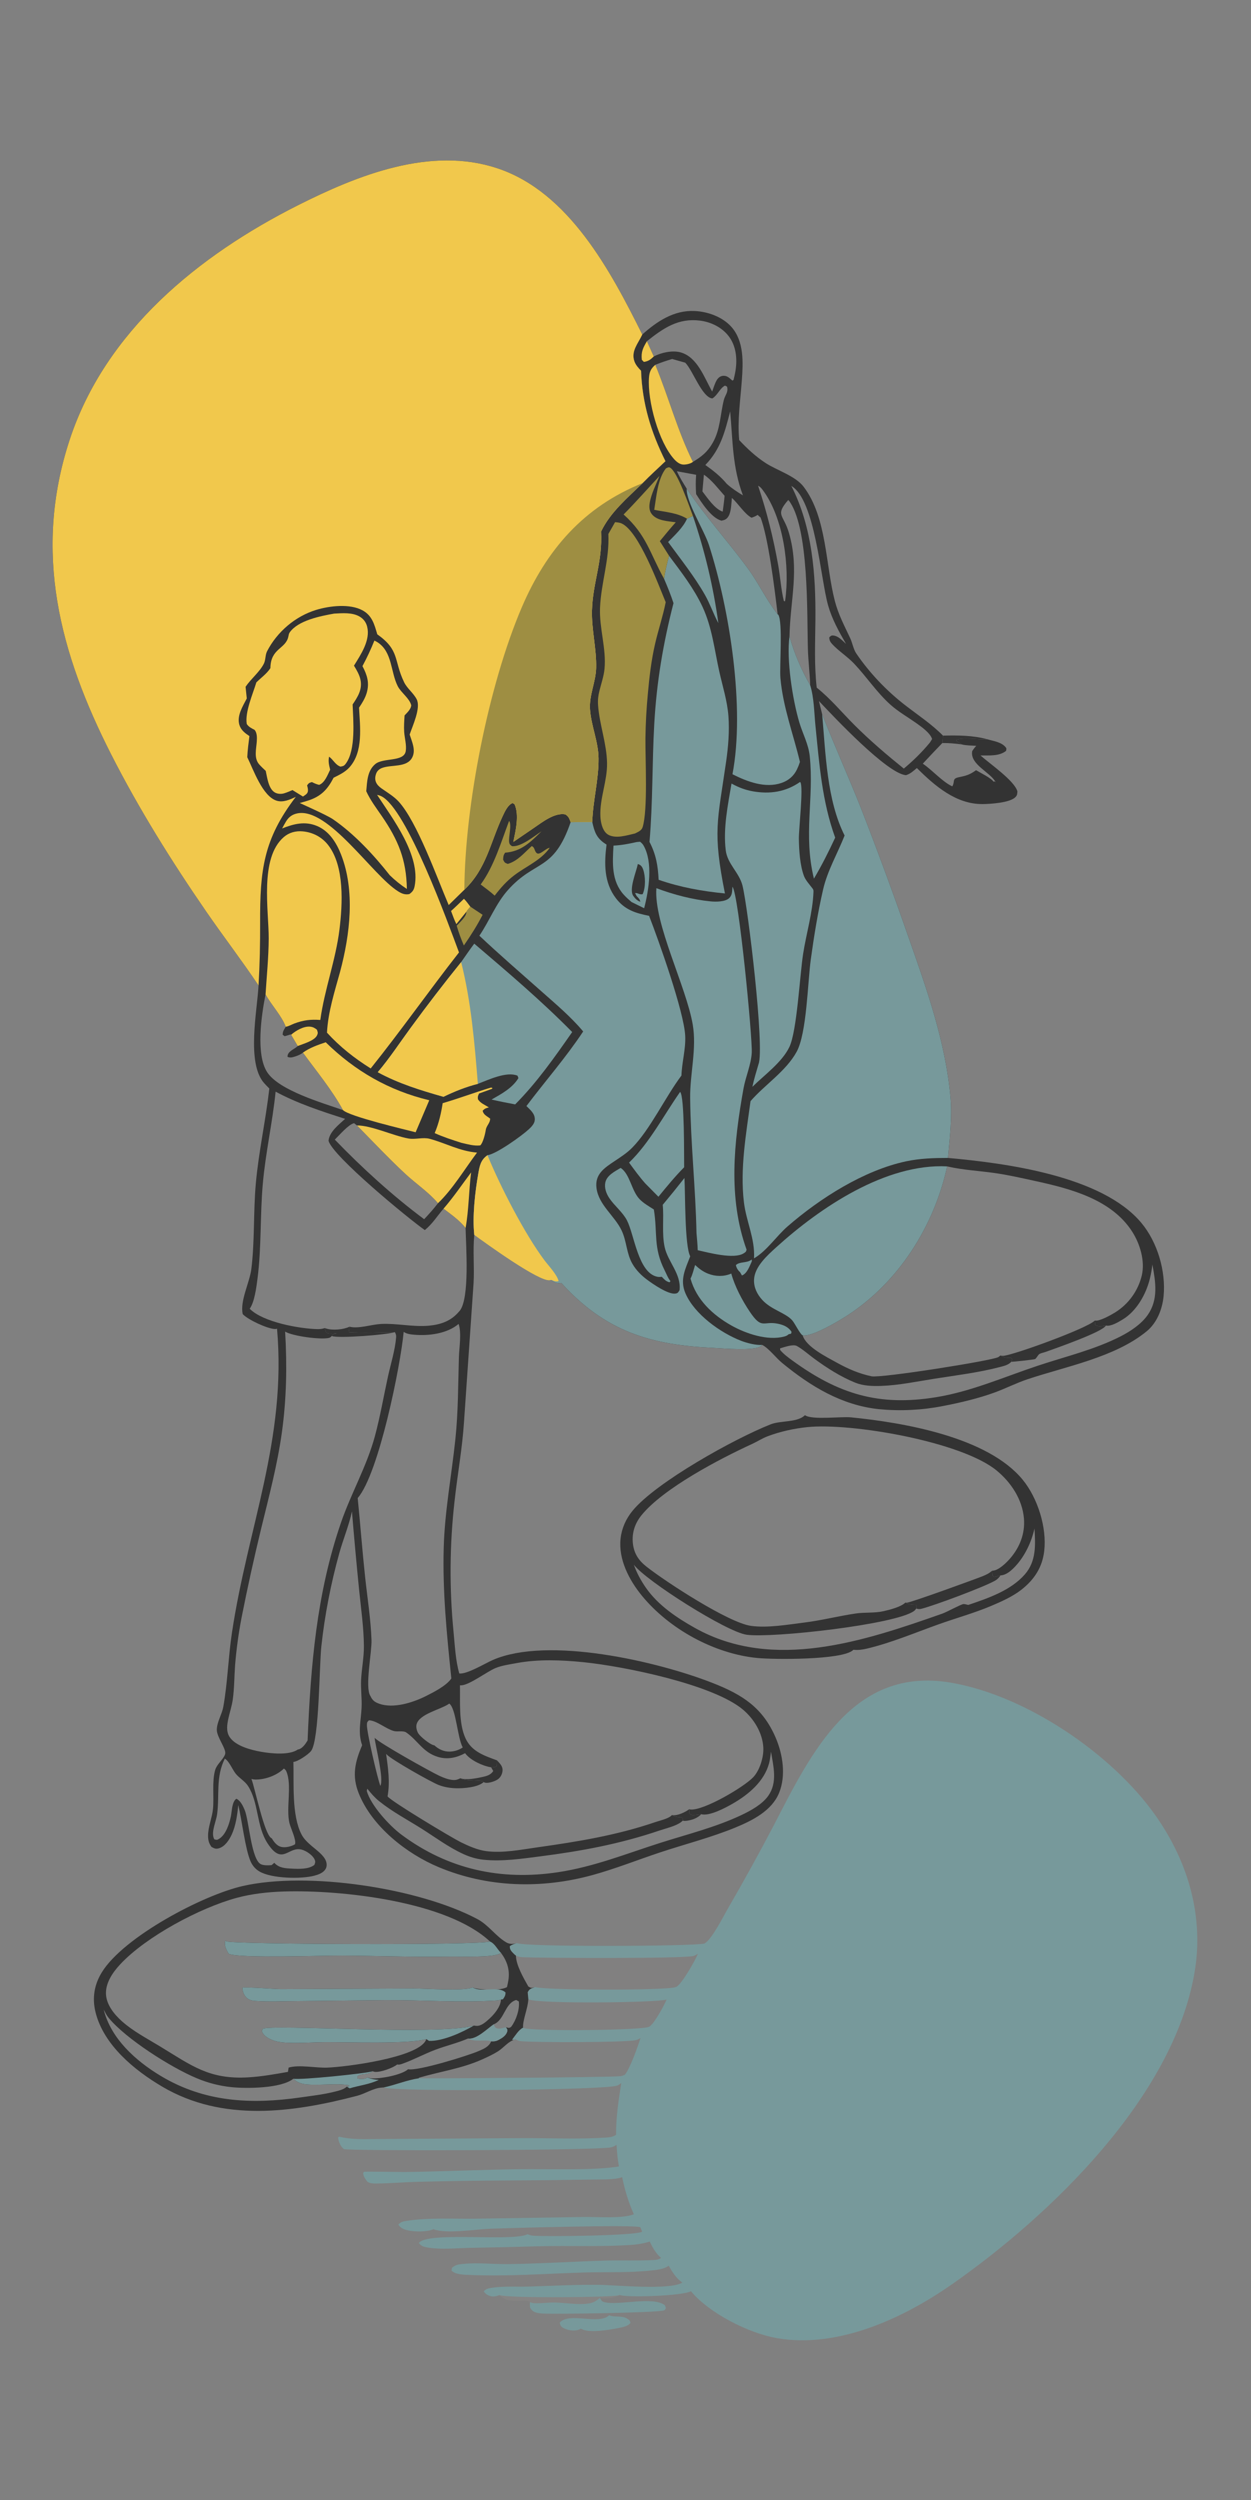 <?xml version="1.0" encoding="utf-8" ?>
<svg xmlns="http://www.w3.org/2000/svg" xmlns:xlink="http://www.w3.org/1999/xlink" width="683" height="1365">
	<rect width="100%" height="100%" fill="#808080" stroke="none"/>
	<path fill="#333" transform="matrix(0.667 0 0 0.667 0 0)" d="M211.628 806.648C197.971 786.244 182.989 766.738 169.053 746.518C140.624 705.271 113.689 662.137 90.981 617.481C48.928 534.783 26.877 451.924 56.967 360.167C86.212 270.989 162.56 208.988 243.769 168.076C292.725 143.412 352.318 119.481 407.211 137.776C465.731 157.28 499.797 221.745 525.725 273.804C537.82 263.006 551.658 253.732 568.705 254.57C579.512 255.1 591.449 259.412 598.725 267.634C609.146 279.412 608.29 296.838 607.21 311.489C606.017 327.68 603.529 344.003 605.067 360.241C611.665 367.247 618.442 373.604 626.515 378.9C635.875 385.04 651.031 389.489 657.83 398.462C676.897 423.623 675.643 462.346 683.359 491.973C686.213 502.932 691.106 512.134 695.877 522.283C697.795 526.364 698.43 531.272 700.973 535.006C711.71 550.771 725.592 565.339 740.613 577.005C751.203 585.23 762.417 592.556 771.874 602.136L771.32 608.201Q763.243 616.561 755.339 625.085C763.286 630.436 771.063 639.72 779.459 643.664C781.885 640.009 778.952 637.378 784.743 636.205C790.882 634.961 793.755 634.164 798.948 630.432C801.944 632.248 812.065 637.259 813.309 639.996L813.725 639.421L814.917 640.143C810.438 631.862 793.862 625.839 795.779 614.829C796.795 613.233 797.821 611.858 799.13 610.49C795.359 610.185 790.869 610.304 787.246 609.334L782.751 606.377L782.918 605.624C789.001 603.201 800.937 605.686 808.139 605.116C813.341 606.642 820.069 607.392 823.491 612.076C824.016 612.795 823.634 613.757 823.517 614.615C817.719 619.186 809.58 618.249 802.588 618.382C810.136 625.133 830.366 638.998 832.797 647.782C832.612 649.882 832.732 650.815 831.209 652.429C826.792 657.107 810.728 658.104 804.359 658.164C782.555 658.367 765.215 643.268 750.478 628.676C747.686 631.013 745.12 633.477 741.553 634.519C726.111 633.201 682.618 586.888 670.329 573.836L672.951 584.566C682.923 610.086 694.21 635.063 704.346 660.515Q724.821 713.021 743.326 766.254C758.384 808.946 774.154 853.381 778.054 898.811C779.448 915.05 777.364 931.637 775.935 947.815C823.302 952.08 901.879 962.382 934.149 1000.86C947.432 1016.7 954.416 1040.47 952.439 1061.01C951.422 1071.56 947.025 1082.77 938.669 1089.65C912.652 1111.06 872.531 1118.44 841.112 1128.95C831.929 1132.03 823.333 1136.42 814.27 1139.76C801.12 1144.59 785.683 1148.23 771.917 1150.87Q765.429 1152.15 758.865 1152.95Q752.301 1153.75 745.696 1154.07Q739.091 1154.4 732.481 1154.24Q725.87 1154.08 719.288 1153.44C688.758 1150.2 663.409 1134.67 640.136 1115.56C635.154 1111.47 629.43 1103.73 623.922 1100.87C623.719 1101.08 623.527 1101.3 623.311 1101.49C618.096 1106.21 591.864 1103.67 584.17 1103.31C531.875 1100.86 495.435 1089.68 459.453 1050.12C459.143 1050.17 458.836 1050.25 458.523 1050.27C455.262 1050.55 453.464 1049.64 451.104 1047.63C450.72 1047.77 450.549 1047.84 450.116 1047.92C441.441 1049.49 397.774 1017.81 388.22 1010.84C386.946 1023.82 388.402 1037.34 387.625 1050.44L379.834 1163.52C378.449 1185.44 374.437 1207.05 372.055 1228.87Q370.55 1242.14 369.745 1255.47Q368.939 1268.8 368.835 1282.16Q368.73 1295.51 369.327 1308.86Q369.924 1322.2 371.22 1335.49C372.314 1346.57 372.841 1359.14 375.96 1369.82C382.391 1370.52 397.04 1361.52 403.451 1358.73C448.478 1339.13 538.047 1359.79 583.445 1377.63C607.547 1387.1 624.234 1397.59 634.865 1422.24C640.796 1435.99 643.503 1453.49 637.658 1467.68C631.672 1482.22 615.813 1490.18 602.084 1495.84C581.996 1504.11 561.012 1509.39 540.435 1516.22C521.882 1522.37 503.604 1529.71 484.744 1534.87C443.008 1546.27 399.16 1545.06 359.187 1528.38C332.832 1517.37 304.603 1495.21 293.677 1468C287.853 1453.5 290.593 1442.27 296.413 1428.51C292.763 1418.13 295.474 1408.51 295.974 1397.89C296.335 1390.23 295.191 1382.55 295.585 1374.88C296.055 1365.74 297.936 1356.63 297.866 1347.46C297.751 1332.34 295.546 1317.09 294.018 1302.06Q290.757 1269.62 288.089 1237.12C285.687 1248.49 280.845 1260.08 277.711 1271.39C270.848 1296.16 265.765 1322.16 263.031 1347.71C261.299 1363.9 261.377 1423.75 254.744 1433.08C254.637 1433.23 254.523 1433.37 254.404 1433.51C252.038 1436.31 243.774 1441.96 240.165 1442.19C240.651 1459.64 238.644 1485.7 246.756 1501.47C248.716 1505.28 251.756 1508.07 254.939 1510.84C258.908 1514.29 265.237 1518.56 266.927 1523.66C267.587 1525.65 267.602 1527.93 266.527 1529.79C264.659 1533.01 260.737 1534.4 257.339 1535.31C246.594 1538.18 222.237 1537.72 212.362 1531.87C209.063 1529.92 206.704 1527.19 205.147 1523.69C200.706 1513.71 198.036 1489.72 195.031 1477.51C194.282 1485.34 192.996 1494.43 189.69 1501.6C187.647 1506.03 184.152 1511.49 179.123 1512.92C176.459 1513.67 175.389 1512.97 173.124 1511.76C170.951 1508.83 170.319 1506.31 170.309 1502.68C170.289 1495.29 173.573 1488.14 174.325 1480.79C175.344 1470.82 173.359 1458.18 176.144 1448.74C177.566 1443.92 182.656 1440.37 184.239 1435.97C185.719 1431.87 177.291 1421.93 177.461 1415.69C177.634 1409.3 181.679 1403.29 182.796 1397.02C186.301 1377.34 186.818 1356.78 189.785 1336.91C202.817 1249.68 234.701 1178.13 226.76 1087.58C226.026 1087.77 225.926 1087.87 225.289 1087.86C218.988 1087.77 202.779 1080.16 198.66 1075.62C196.316 1064.65 204.368 1049.87 205.753 1038.57C208.567 1015.62 207.329 991.845 209.4 968.725C211.737 942.63 217.509 917.007 220.455 890.98Q218.266 888.856 216.222 886.593C201.612 870.123 210.509 827.594 211.628 806.648ZM524.729 303.451C525.73 330.452 532.738 353.468 544.704 377.517C538.489 383.456 532.016 389.259 526.031 395.421C513.705 407.465 499.508 419.298 491.994 435.094C493.327 459.868 485.233 476.658 484.556 499.48C484.087 515.307 488.361 530.864 487.959 546.77C487.664 558.426 482.065 569.042 482.965 580.972C483.98 594.436 489.799 607.139 489.932 620.771C490.101 638.209 485.32 655.387 484.782 672.804L467.114 673.014C453.119 713.688 438.214 703.429 415.841 728.488C405.959 739.557 400.666 753.747 392.429 765.909C408.933 781.464 426.115 796.283 443.078 811.33C454.784 821.712 467.355 832.243 477.383 844.29C463.168 865.747 446.382 884.845 430.933 905.339C434.094 908.478 437.879 911.484 437.807 916.313C437.758 919.61 435.138 922.28 432.834 924.414C426.949 929.866 406.112 944.764 399.029 945.59C393.365 949.56 392.596 954.397 391.458 960.901C388.836 975.882 386.589 995.755 388.22 1010.84C397.774 1017.81 441.441 1049.49 450.116 1047.92C450.549 1047.84 450.72 1047.77 451.104 1047.63C453.464 1049.64 455.262 1050.55 458.523 1050.27C458.836 1050.25 459.143 1050.17 459.453 1050.12C495.435 1089.68 531.875 1100.86 584.17 1103.31C591.864 1103.67 618.096 1106.21 623.311 1101.49C623.527 1101.3 623.719 1101.08 623.922 1100.87C629.43 1103.73 635.154 1111.47 640.136 1115.56C663.409 1134.67 688.758 1150.2 719.288 1153.44Q725.87 1154.08 732.481 1154.24Q739.091 1154.4 745.696 1154.07Q752.301 1153.75 758.865 1152.95Q765.429 1152.15 771.917 1150.87C785.683 1148.23 801.12 1144.59 814.27 1139.76C823.333 1136.42 831.929 1132.03 841.112 1128.95C872.531 1118.44 912.652 1111.06 938.669 1089.65C947.025 1082.77 951.422 1071.56 952.439 1061.01C954.416 1040.47 947.432 1016.7 934.149 1000.86C901.879 962.382 823.302 952.08 775.935 947.815C777.364 931.637 779.448 915.05 778.054 898.811C774.154 853.381 758.384 808.946 743.326 766.254Q724.821 713.021 704.346 660.515C694.21 635.063 682.923 610.086 672.951 584.566L670.329 573.836C682.618 586.888 726.111 633.201 741.553 634.519C745.12 633.477 747.686 631.013 750.478 628.676C765.215 643.268 782.555 658.367 804.359 658.164C810.728 658.104 826.792 657.107 831.209 652.429C832.732 650.815 832.612 649.882 832.797 647.782C830.366 638.998 810.136 625.133 802.588 618.382C809.58 618.249 817.719 619.186 823.517 614.615C823.634 613.757 824.016 612.795 823.491 612.076C820.069 607.392 813.341 606.642 808.139 605.116C800.937 605.686 789.001 603.201 782.918 605.624L782.751 606.377L787.246 609.334C790.869 610.304 795.359 610.185 799.13 610.49C797.821 611.858 796.795 613.233 795.779 614.829C793.862 625.839 810.438 631.862 814.917 640.143L813.725 639.421L813.309 639.996C812.065 637.259 801.944 632.248 798.948 630.432C793.755 634.164 790.882 634.961 784.743 636.205C778.952 637.378 781.885 640.009 779.459 643.664C771.063 639.72 763.286 630.436 755.339 625.085Q763.243 616.561 771.32 608.201L771.874 602.136C762.417 592.556 751.203 585.23 740.613 577.005C725.592 565.339 711.71 550.771 700.973 535.006C698.43 531.272 697.795 526.364 695.877 522.283C691.106 512.134 686.213 502.932 683.359 491.973C675.643 462.346 676.897 423.623 657.83 398.462C651.031 389.489 635.875 385.04 626.515 378.9C618.442 373.604 611.665 367.247 605.067 360.241C603.529 344.003 606.017 327.68 607.21 311.489C608.29 296.838 609.146 279.412 598.725 267.634C591.449 259.412 579.512 255.1 568.705 254.57C551.658 253.732 537.82 263.006 525.725 273.804L525.529 274.228C522.248 281.207 516.416 287.465 519.244 295.657C520.278 298.654 522.513 301.241 524.729 303.451ZM247.943 861.615C246.244 863.05 243.798 864.062 241.69 864.732C239.491 865.431 237.479 866.079 235.38 865.068C235.368 864.874 235.328 864.679 235.344 864.484C235.667 860.471 240.765 858.905 243.393 856.503C243.502 856.403 243.608 856.3 243.716 856.198L238.277 846.992L237.94 846.684C236.308 847.242 234.65 847.705 232.993 848.181L231.352 846.973C231.448 844.051 232.425 842.919 233.894 840.432C230.509 831.356 222.129 822.676 217.358 813.961C214.008 830.666 209.194 863.298 218.786 877.781C228.617 892.624 263.827 902.728 280.75 908.657C271.836 892.273 258.968 876.713 247.943 861.615ZM631.097 1433.84C630.63 1436.99 630.347 1440.24 629.512 1443.32C625.476 1458.22 612.728 1468.85 599.899 1476.26C594.008 1479.66 580.711 1486.83 573.927 1485C572.285 1485.24 570.624 1485.52 568.97 1485.65C566.581 1485.84 566.011 1485.81 564.229 1484.33L564.158 1480.9C564.434 1480.99 564.9 1481.15 565.218 1481.18C576.305 1482.01 608.775 1462.86 616.492 1454.78C621.936 1449.08 625.24 1438.08 624.802 1430.31C624.137 1418.5 617.213 1407.13 608.387 1399.59C584.124 1378.85 510.759 1363.89 477.465 1360.55C459.655 1358.76 440.563 1358 422.909 1361.3C417.372 1362.34 410.812 1363.22 405.605 1365.37C398.493 1368.32 384.283 1379.28 377.507 1379.52C377.169 1379.53 376.829 1379.52 376.491 1379.52C376.762 1392.99 375.328 1410.42 381.017 1422.82C386.032 1433.74 396.397 1437.09 406.843 1440.93L406.568 1445.76C404.877 1446.62 403.883 1446.71 402.003 1446.61C395.341 1445.62 385.457 1441.01 381.239 1435.74C381.057 1435.51 380.895 1435.27 380.723 1435.04C373.708 1438.79 366.339 1440.45 358.542 1438.12C346.094 1434.42 342.089 1424.64 332.413 1418.02C330.143 1416.46 325.348 1417.69 322.437 1416.92C315.983 1415.22 308.19 1408.24 301.963 1408.14C300.483 1409.61 300.426 1409.78 300.331 1411.87C300.083 1417.38 309.105 1456.3 311.345 1461.81C314.381 1456.01 307.509 1430.37 306.62 1422.42C310.142 1426.57 351.887 1449.92 359.46 1453.48C362.901 1455.09 366.863 1456.66 370.687 1456.98C373.116 1457.18 374.709 1456.61 376.859 1455.56C380.878 1458.27 394.645 1456.48 395.86 1458.72C391.279 1463.02 379.413 1463.95 373.108 1463.75C368.323 1463.59 363.718 1462.85 359.225 1461.15C353.046 1458.81 320.334 1440.31 316.474 1436.06C316.33 1435.9 316.198 1435.73 316.059 1435.57C317.625 1447.03 319.383 1458.88 317.227 1470.4C320.407 1474.64 369.924 1504.31 377.024 1507.83C383.421 1511 390.877 1514.28 397.993 1515.22C411.615 1517.01 426.405 1514.02 439.898 1512.11C473.033 1507.44 504.574 1502.31 536.346 1491.48C540.145 1490.19 545.743 1488.97 548.912 1486.71C549.263 1486.46 549.714 1485.97 549.989 1485.69C552.849 1487.2 554.807 1487.5 558.011 1487.56C559.043 1488.61 558.828 1488.78 558.838 1490.29C558.349 1490.75 558.331 1490.78 557.731 1491.26C553.287 1494.78 545.205 1496.51 539.779 1498.36C507.34 1509.37 475.943 1515.18 441.968 1519.53C426.785 1521.48 410.891 1523.86 395.581 1522.23C389.944 1521.62 384.682 1520.04 379.532 1517.71C367.225 1512.13 356.329 1503.91 344.946 1496.74C333.256 1489.38 321.111 1482.99 310.284 1474.28C306.511 1471.24 303.672 1467.87 300.664 1464.12L300.22 1465.98C303.571 1477.89 318.902 1494.51 328.491 1501.66C366.782 1530.2 410.099 1539.56 457.036 1532.43C486.23 1528 512.646 1517.31 540.544 1508.43C562.702 1501.37 585.824 1495.67 606.893 1485.69C614.558 1482.06 623.84 1476.98 628.827 1469.97C636.575 1459.06 633.076 1445.96 631.097 1433.84ZM224.502 1524.77C228.395 1529.05 233.322 1529.26 238.948 1529.54C244.653 1529.82 252.691 1530.16 257.325 1526.49C258.023 1524.52 258.394 1524.03 257.485 1522.01C255.893 1518.45 250.709 1515.02 247.057 1514.01C235.934 1510.93 231.275 1527.61 219.01 1508.84C209.702 1494.59 211.963 1475.81 203.052 1461.93C200.466 1457.91 195.981 1455.58 193.002 1451.91C190.186 1448.43 187.75 1441.83 184.032 1439.48C176.423 1454.8 179.838 1468.92 177.714 1485C176.963 1490.69 172.997 1498.76 174.856 1504.33C175.029 1504.85 175.211 1505.09 175.501 1505.59C177.402 1506.05 177.597 1506.22 179.378 1505.12C184.993 1501.65 187.685 1492.8 188.972 1486.75C189.886 1482.46 189.751 1474.88 193.461 1472.34C196.779 1473.73 198.98 1478.4 200.297 1481.6C203.934 1490.44 205.677 1523.04 213.928 1526.1C216.38 1527.01 219.755 1526.89 222.311 1526.67L224.502 1524.77ZM358.494 984.883C351.375 976.291 340.152 968.654 331.843 960.939C318.174 948.247 305.292 934.5 292.183 921.223L289.83 919.368C285.262 920.314 277.591 929.404 274.048 932.81C296.313 955.914 321.461 978.846 347.195 997.975C351.134 993.721 354.992 989.512 358.494 984.883ZM355.5 1428.6C359.077 1431.87 363.39 1433.93 368.337 1433.75C371.967 1433.62 375.797 1432.45 378.774 1430.35C374.356 1422.32 373.339 1398.45 367.745 1394.44L366.974 1394.96C360.243 1399.42 343.008 1403.01 340.958 1411.56C340.415 1413.83 341.185 1416.98 342.447 1418.92C344.25 1421.7 351.756 1427.78 355.067 1428.55C355.208 1428.58 355.356 1428.58 355.5 1428.6ZM286.116 1085.94C293.058 1087.87 304.192 1084.13 311.655 1083.72C324.779 1083.01 337.997 1086.34 351.096 1085.12C360.901 1084.2 369.337 1081.24 375.744 1073.53C375.877 1073.4 376.023 1073.29 376.143 1073.15C384.691 1063.1 381.357 1019.2 381.103 1005.15C376.285 998.994 369.221 994.033 363.04 989.344C357.89 995.342 353.947 1001.85 347.72 1006.87C334.131 997.341 272.323 946.422 268.91 933.776C269.588 926.406 277.38 920.554 282.507 915.819C263.432 909.751 243.236 903.108 225.604 893.559C223.043 918.827 217.347 943.656 215.115 968.989C212.832 994.907 214.099 1021.09 210.734 1046.93C209.877 1053.51 208.348 1065.84 204.384 1071.24C215.122 1082.22 245.183 1087.64 260.037 1087.94C262 1087.97 264.027 1087.72 265.878 1087.05C266.231 1088.44 266.255 1090.23 267.521 1090.98C269.425 1092.11 273.574 1091.44 275.782 1091.34L272.278 1092.35L271.608 1093.57C270.944 1094.11 270.264 1094.87 269.431 1095.09C262.786 1096.79 239.502 1093.71 233.391 1089.97C235.025 1117.65 234.559 1144.75 230.762 1172.24C227.082 1198.88 220.206 1224.75 213.847 1250.85Q204.976 1287.37 197.699 1324.24Q194.031 1343.44 192.432 1362.92C191.747 1372.26 191.835 1382.03 190.506 1391.29C189.783 1396.32 188.139 1401.25 187.033 1406.21C185.898 1411.3 184.895 1417.18 187.943 1421.8C192.821 1429.2 205.415 1432.42 213.737 1433.9C221.881 1435.34 236.771 1436.94 243.829 1432.01C244.02 1431.99 244.217 1431.99 244.403 1431.94C247.627 1431.09 250.177 1427.32 251.778 1424.63C254.283 1363.65 259.11 1304.3 279.165 1246.18C287.443 1222.19 300.297 1200 306.887 1175.5C311.188 1159.51 313.98 1143.17 317.503 1127C319.782 1116.54 323.423 1105.14 324.255 1094.52C324.378 1092.95 323.972 1091.73 323.192 1090.37C310.659 1090.58 297.985 1091.2 285.469 1090.44L286.116 1085.94ZM205.817 1456.15C208.984 1464.85 216.218 1500.87 222.031 1504.55C222.176 1504.64 222.345 1504.69 222.501 1504.77C224.168 1507.65 226.677 1510.93 230.121 1511.75C233.648 1512.59 238.35 1511.42 241.438 1509.66C242.837 1506.39 237.916 1496.37 236.924 1492.28C233.979 1480.13 239.238 1460.78 234.311 1449.78C233.917 1448.89 233.177 1448.12 232.369 1447.62C226.632 1453.29 217.012 1456.75 208.977 1456.63C207.902 1456.61 206.853 1456.43 205.817 1456.15ZM375.376 1083.68C366.177 1091.56 351.103 1093.58 339.305 1092.54C336.292 1092.28 332.949 1091.97 330.43 1090.16C327.899 1117.59 310.153 1206.08 292.79 1226.23C294.951 1247.72 296.551 1269.27 298.854 1290.74C300.689 1307.84 303.471 1325.25 304.102 1342.43C304.458 1352.12 298.481 1381.54 303.229 1388.28C304.848 1391.81 306.725 1393.28 310.444 1394.59C322.083 1398.69 337.855 1393.67 348.465 1388.39C354.958 1385.16 365.367 1379.85 369.446 1373.9C365.735 1337.9 362.202 1303.21 363.196 1266.95C364.02 1236.9 369.633 1207.74 372.752 1177.95C375.078 1155.73 374.979 1133.3 375.621 1110.99C375.844 1103.23 377.958 1090.93 375.376 1083.68Z"/>
	<path fill="#333" transform="matrix(0.667 0 0 0.667 0 0)" d="M525.725 273.804C537.82 263.006 551.658 253.732 568.705 254.57C579.512 255.1 591.449 259.412 598.725 267.634C609.146 279.412 608.29 296.838 607.21 311.489C606.017 327.68 603.529 344.003 605.067 360.241C611.665 367.247 618.442 373.604 626.515 378.9C635.875 385.04 651.031 389.489 657.83 398.462C676.897 423.623 675.643 462.346 683.359 491.973C686.213 502.932 691.106 512.134 695.877 522.283C697.795 526.364 698.43 531.272 700.973 535.006C711.71 550.771 725.592 565.339 740.613 577.005C751.203 585.23 762.417 592.556 771.874 602.136L771.32 608.201Q763.243 616.561 755.339 625.085C763.286 630.436 771.063 639.72 779.459 643.664C781.885 640.009 778.952 637.378 784.743 636.205C790.882 634.961 793.755 634.164 798.948 630.432C801.944 632.248 812.065 637.259 813.309 639.996L813.725 639.421L814.917 640.143C810.438 631.862 793.862 625.839 795.779 614.829C796.795 613.233 797.821 611.858 799.13 610.49C795.359 610.185 790.869 610.304 787.246 609.334L782.751 606.377L782.918 605.624C789.001 603.201 800.937 605.686 808.139 605.116C813.341 606.642 820.069 607.392 823.491 612.076C824.016 612.795 823.634 613.757 823.517 614.615C817.719 619.186 809.58 618.249 802.588 618.382C810.136 625.133 830.366 638.998 832.797 647.782C832.612 649.882 832.732 650.815 831.209 652.429C826.792 657.107 810.728 658.104 804.359 658.164C782.555 658.367 765.215 643.268 750.478 628.676C747.686 631.013 745.12 633.477 741.553 634.519C726.111 633.201 682.618 586.888 670.329 573.836L672.951 584.566C682.923 610.086 694.21 635.063 704.346 660.515Q724.821 713.021 743.326 766.254C758.384 808.946 774.154 853.381 778.054 898.811C779.448 915.05 777.364 931.637 775.935 947.815C823.302 952.08 901.879 962.382 934.149 1000.86C947.432 1016.7 954.416 1040.47 952.439 1061.01C951.422 1071.56 947.025 1082.77 938.669 1089.65C912.652 1111.06 872.531 1118.44 841.112 1128.95C831.929 1132.03 823.333 1136.42 814.27 1139.76C801.12 1144.59 785.683 1148.23 771.917 1150.87Q765.429 1152.15 758.865 1152.95Q752.301 1153.75 745.696 1154.07Q739.091 1154.4 732.481 1154.24Q725.87 1154.08 719.288 1153.44C688.758 1150.2 663.409 1134.67 640.136 1115.56C635.154 1111.47 629.43 1103.73 623.922 1100.87C623.719 1101.08 623.527 1101.3 623.311 1101.49C618.096 1106.21 591.864 1103.67 584.17 1103.31C531.875 1100.86 495.435 1089.68 459.453 1050.12C459.143 1050.17 458.836 1050.25 458.523 1050.27C455.262 1050.55 453.464 1049.64 451.104 1047.63C450.72 1047.77 450.549 1047.84 450.116 1047.92C441.441 1049.49 397.774 1017.81 388.22 1010.84C386.589 995.755 388.836 975.882 391.458 960.901C392.596 954.397 393.365 949.56 399.029 945.59C406.112 944.764 426.949 929.866 432.834 924.414C435.138 922.28 437.758 919.61 437.807 916.313C437.879 911.484 434.094 908.478 430.933 905.339C446.382 884.845 463.168 865.747 477.383 844.29C467.355 832.243 454.784 821.712 443.078 811.33C426.115 796.283 408.933 781.464 392.429 765.909C400.666 753.747 405.959 739.557 415.841 728.488C438.214 703.429 453.119 713.688 467.114 673.014L484.782 672.804C485.32 655.387 490.101 638.209 489.932 620.771C489.799 607.139 483.98 594.436 482.965 580.972C482.065 569.042 487.664 558.426 487.959 546.77C488.361 530.864 484.087 515.307 484.556 499.48C485.233 476.658 493.327 459.868 491.994 435.094C499.508 419.298 513.705 407.465 526.031 395.421C532.016 389.259 538.489 383.456 544.704 377.517C532.738 353.468 525.73 330.452 524.729 303.451C522.513 301.241 520.278 298.654 519.244 295.657C516.416 287.465 522.248 281.207 525.529 274.228L525.725 273.804ZM818.82 1109.51C821.928 1111.31 824.141 1111.51 827.702 1111.52L828.539 1112.51L827.814 1114.65C825.32 1117.31 821.916 1118.05 818.528 1118.94C801.012 1123.54 782.77 1125.72 764.904 1128.53C750.546 1130.79 735.725 1133.93 721.213 1134.42C714.242 1134.66 706.617 1134.42 700.105 1131.79C688.043 1126.91 676.709 1119.64 666.255 1111.96C661.779 1108.68 657.108 1104.43 652.284 1101.76C649.173 1100.03 642.208 1102.64 638.563 1103.66L638.56 1104.98C641.297 1108.28 644.877 1110.93 648.33 1113.45C686.265 1141.12 719.373 1151.31 766.293 1143.65C795.197 1138.93 822.084 1127 849.655 1117.83C872.471 1110.24 895.702 1104.85 917.254 1093.86C925.297 1089.75 934.21 1083.83 939.426 1076.38C948.342 1063.64 945.9 1049.26 943.268 1035.02Q942.638 1040.82 941.244 1046.49C938.151 1059.31 930.349 1073.26 918.763 1080.16C915.404 1082.16 909.114 1086 905.21 1084.99C901.756 1085.41 899.655 1086.23 896.513 1084.62L896.123 1080.93C899.859 1081.79 909.396 1076.34 912.801 1074.25Q913.818 1073.62 914.802 1072.93Q915.787 1072.25 916.737 1071.52Q917.687 1070.79 918.601 1070.02Q919.515 1069.24 920.389 1068.42Q921.264 1067.61 922.098 1066.75Q922.932 1065.89 923.722 1064.99Q924.513 1064.09 925.259 1063.15Q926.005 1062.21 926.705 1061.24Q927.405 1060.27 928.056 1059.26Q928.707 1058.26 929.309 1057.22Q929.91 1056.18 930.461 1055.12Q931.011 1054.06 931.509 1052.97Q932.007 1051.88 932.451 1050.76Q932.895 1049.65 933.285 1048.52Q933.674 1047.39 934.008 1046.24Q934.342 1045.09 934.619 1043.92C937.348 1032.19 933.152 1018.2 926.812 1008.26C909.745 981.504 875.764 972.887 846.879 966.585C835.814 964.171 825.1 961.71 813.856 960.123C801.449 958.371 788.456 957.692 776.266 954.953L775.274 954.725C764.628 1003.58 735.602 1049.55 693.289 1076.91C686.525 1081.28 664.575 1094.46 657.011 1093.02C659.721 1102.48 676.802 1110.85 684.932 1115.36C694.051 1120.42 703.112 1124.37 713.33 1126.54C721.089 1128.19 812.935 1113.62 817.217 1110.8C817.801 1110.42 818.32 1109.99 818.82 1109.51ZM692.504 527.072C686.634 516.869 681.085 506.964 677.833 495.557C671.661 473.902 667.314 409.197 647.732 397.748C664.938 431.471 667.787 470.257 667.441 507.611C667.268 526.227 666.412 544.282 668.509 562.869C679.911 571.954 689.172 583.261 699.457 593.529C712.058 606.11 725.928 617.95 739.791 629.119C747.666 622.548 754.641 615.7 761.171 607.793L762.962 604.936C761.482 599.984 754.113 594.797 749.868 591.796C742.938 586.896 735.186 582.486 728.867 576.827C717.724 566.845 709.44 554.141 699.215 543.313C693.667 537.437 686.564 533.036 681.17 527.212C679.64 525.56 678.724 523.931 678.823 521.635C680.009 520.636 680.259 520.07 681.883 520.168C686.091 520.424 689.571 524.385 692.504 527.072ZM577.344 380.615C583.888 385.235 589.765 389.892 594.923 396.086C599.068 399.807 603.377 402.613 608.121 405.486C599.425 382.291 599.85 361.008 597.666 336.749C593.331 353.538 589.839 367.712 577.344 380.615ZM642.666 491.607C646.632 463.918 641.359 423.657 624.189 400.924C623.076 399.45 622.181 398.427 620.514 397.566C627.725 418.999 632.972 440.265 636.97 462.521C638.718 472.253 639.262 482.296 641.596 491.892L642.478 492.257L642.666 491.607ZM636.51 502.817C634.2 483.01 628.892 439.483 622.223 422.715L622.443 423.601L620.151 421.451C618.522 422.543 617.016 423.179 615.153 423.78C609.465 420.706 604.213 412.166 599.087 407.556C598.599 411.967 598.61 418.508 596.398 422.375C594.902 424.99 593.368 425.614 590.597 426.219C582.217 423.979 574.304 411.511 569.791 404.44C569.44 399.072 569.37 394.009 569.812 388.637Q561.937 387.229 554.077 385.74C556.301 390.764 559.245 395.359 562.116 400.03C577.317 422.798 596.023 443.292 612.214 465.387C620.959 477.321 627.4 491.319 636.51 502.817ZM574.952 402.253C579.116 407.634 584.94 416.533 591.546 418.795C592.082 414.494 592.789 410.147 593.1 405.827C588.027 400.19 582.472 392.716 576.163 388.56L574.952 402.253ZM550.181 293.847C545.487 295.266 540.941 296.773 536.39 298.614C547.205 324.698 554.62 352.855 567.188 378.072C574.32 373.715 579.025 370.06 583.338 362.549C589.685 351.497 589.488 339.366 592.488 327.408C593.546 323.191 596.37 321.118 595.106 316.486L593.456 315.617C589.25 317.728 587.408 323.523 583.076 326.145C574.614 325.325 567.186 303.23 560.893 296.871L550.181 293.847ZM646.236 520.843C650.025 534.653 656.005 548.461 663.165 560.894C662.852 551.04 661.6 541.225 661.299 531.353C660.442 503.171 662.447 430.436 645.282 409.178L645.014 411.817L645.142 409.319C634.192 422.059 641.336 420.826 645.799 436.271C654.557 466.577 646.838 490.661 646.236 520.843ZM582.936 320.501C584.081 317.42 585.132 313.595 586.885 310.833C588.014 309.054 589.786 307.764 591.949 307.612C595.331 307.376 597.154 309.6 599.526 311.564L600.454 310.9C601.077 308.293 601.698 305.654 602.1 303.001C603.549 293.437 602.494 283.059 596.459 275.182C590.871 267.889 581.986 263.58 572.985 262.439C555.04 260.163 542.877 268.729 529.525 279.286L535.152 291.784C541.309 288.556 550.467 286.535 557.254 288.48C570.951 292.406 576.532 309.262 582.936 320.501Z"/>
	<path fill="#77999B" transform="matrix(0.667 0 0 0.667 0 0)" d="M467.114 673.014L484.782 672.804C486.62 681.095 488.274 686.058 495.758 690.874L496.468 691.326C494.546 706.677 494.256 722.379 504.234 735.373C511.453 744.774 520.287 747.457 531.307 749.657C539.164 769.858 559.89 828.101 560.865 847.826C561.403 858.701 558.129 869.525 557.793 880.358C544.454 898.136 532.285 924.419 517.386 939.526C513.114 943.857 507.91 947.17 502.881 950.528C494.496 956.129 486.805 961.223 488.254 972.486C490.035 986.334 503.113 995.163 508.821 1007.2C513.062 1016.14 512.714 1026.08 517.784 1034.7C520.753 1039.76 524.941 1043.98 529.625 1047.46C534.414 1051.02 546.973 1059.75 552.928 1058.84C555.009 1058.53 555.165 1057.7 556.24 1056.05C557.755 1042.83 546.659 1032.84 544.049 1020.83C541.629 1009.7 543.549 997.527 542.47 986.172Q551.535 975.351 560.238 964.237C560.974 976.459 560.363 1019.86 564.974 1028.32C560.937 1038.83 556.271 1047.52 561.09 1058.68C568.473 1075.79 589.772 1091.02 606.718 1097.53C611.579 1099.39 618.71 1101.21 623.922 1100.87C623.719 1101.08 623.527 1101.3 623.311 1101.49C618.096 1106.21 591.864 1103.67 584.17 1103.31C531.875 1100.86 495.435 1089.68 459.453 1050.12C459.143 1050.17 458.836 1050.25 458.523 1050.27C455.262 1050.55 453.464 1049.64 451.104 1047.63C450.72 1047.77 450.549 1047.84 450.116 1047.92C441.441 1049.49 397.774 1017.81 388.22 1010.84C386.589 995.755 388.836 975.882 391.458 960.901C392.596 954.397 393.365 949.56 399.029 945.59C406.112 944.764 426.949 929.866 432.834 924.414C435.138 922.28 437.758 919.61 437.807 916.313C437.879 911.484 434.094 908.478 430.933 905.339C446.382 884.845 463.168 865.747 477.383 844.29C467.355 832.243 454.784 821.712 443.078 811.33C426.115 796.283 408.933 781.464 392.429 765.909C400.666 753.747 405.959 739.557 415.841 728.488C438.214 703.429 453.119 713.688 467.114 673.014Z"/>
	<path fill="#F1C84C" transform="matrix(0.667 0 0 0.667 0 0)" d="M388.22 1010.84C386.589 995.755 388.836 975.882 391.458 960.901C392.596 954.397 393.365 949.56 399.029 945.59C409.43 970.987 429.47 1010.05 445.75 1031.72C449.163 1036.26 455.838 1043.18 457.266 1048.63C454.717 1049.37 453.489 1048.51 451.104 1047.63C450.72 1047.77 450.549 1047.84 450.116 1047.92C441.441 1049.49 397.774 1017.81 388.22 1010.84Z"/>
	<path fill="#77999B" transform="matrix(0.667 0 0 0.667 0 0)" d="M672.951 584.566C682.923 610.086 694.21 635.063 704.346 660.515Q724.821 713.021 743.326 766.254C758.384 808.946 774.154 853.381 778.054 898.811C779.448 915.05 777.364 931.637 775.935 947.815C764.288 947.819 752.982 948.174 741.555 950.613C707.148 957.957 671.15 980.799 644.62 1003.89C635.599 1011.74 628.043 1023.33 617.913 1029.57C617.674 1029.71 617.432 1029.86 617.191 1030C618.104 1013.79 610.786 999.858 608.902 983.945C605.671 956.642 610.678 928.399 614.335 901.328C626.153 887.719 643.348 876.87 652.088 860.895C660.4 845.702 661.092 804.068 663.669 785.3C666.288 766.219 669.414 746.885 673.732 728.111C677.307 712.566 685.525 698.658 691.341 683.902C676.724 654.906 675.817 616.478 672.951 584.566Z"/>
	<path fill="#77999B" transform="matrix(0.667 0 0 0.667 0 0)" d="M599.546 725.838C604.641 731.837 616.032 849.798 615.331 861.784C614.755 871.608 610.313 881.323 608.57 891.059C600.752 934.74 595.739 980.307 611.101 1022.88C610.675 1024.67 610.369 1024.84 608.797 1025.85C600.786 1031.04 579.625 1025.23 571.097 1023.34C571.009 1018.69 570.486 1014.02 570.11 1009.39C569.364 972.462 565.295 935.654 564.916 898.713C564.712 878.783 570.429 858.457 567.025 838.621C561.657 807.331 535.037 755.926 537.274 727.003C551.242 732.268 566.758 736.34 581.635 737.809C585.893 738.229 593.687 738.303 596.983 735.017C599.558 732.45 599.218 729.213 599.546 725.838Z"/>
	<path fill="#77999B" transform="matrix(0.667 0 0 0.667 0 0)" d="M543.531 473.721C544.505 467.311 545.978 461.155 547.626 454.888C557.62 468.259 567.99 481.571 575.068 496.789C582.887 513.601 584.774 531.729 588.75 549.603C591.479 561.872 595.325 573.707 596.255 586.316C597.155 598.515 596.096 611.317 594.358 623.4C587.282 672.595 583.221 680.364 593.387 731.327C574.544 729.458 557.088 726.352 539.11 720.142C538.578 708.718 537.001 699.409 531.638 689.131C534.425 656.87 533.725 624.717 535.548 592.442C537.476 558.299 542.769 526.806 551.288 493.683C549.032 486.856 546.398 480.313 543.531 473.721Z"/>
	<path fill="#77999B" transform="matrix(0.667 0 0 0.667 0 0)" d="M657.011 1093.02C654.86 1092.14 650.712 1083.29 648.418 1080.7C642.96 1074.55 631.429 1072.16 624.029 1064.13C619.698 1059.43 616.874 1053.73 617.22 1047.23C617.776 1036.78 628.039 1027.61 635.333 1020.99C671.416 988.249 725.049 952.221 775.274 954.725C764.628 1003.58 735.602 1049.55 693.289 1076.91C686.525 1081.28 664.575 1094.46 657.011 1093.02Z"/>
	<path fill="#77999B" transform="matrix(0.667 0 0 0.667 0 0)" d="M654.857 640.066C654.954 640.154 655.073 640.223 655.148 640.33C657.734 644.023 653.789 678.976 653.894 686.436C654.027 695.878 654.754 708.233 658.105 717.109C659.417 720.586 662.856 724.29 665.107 727.269C665.847 728.248 665.897 728.83 665.855 730.025C665.268 746.794 659.961 764.142 657.38 780.779C654.661 798.307 652.328 843.975 646.165 856.923C640.165 869.529 625.65 879.933 615.842 889.613C617.166 883.327 619.089 877.176 620.881 871.012C626.006 857.991 612.278 742.849 607.734 724.82C605.058 714.202 595.411 707.203 594.042 696.001C591.831 677.903 595.782 659.14 598.764 641.346C604.373 644.466 610.014 646.643 616.343 647.745C630.251 650.166 643.17 648.23 654.857 640.066Z"/>
	<path fill="#9E8E42" transform="matrix(0.667 0 0 0.667 0 0)" d="M503.453 427.408C505.255 427.581 507.267 427.735 508.923 428.514C523.031 435.157 538.852 478.501 544.903 492.92C542.646 504.382 538.819 515.653 536.194 527.069C533.1 540.522 531.495 554.385 530.269 568.124Q528.568 586.012 528.315 603.979C528.13 621.361 530.398 663.062 525.995 677.11C525.121 679.896 522.212 680.988 519.781 682.227C516.118 683.105 512.383 684.094 508.652 684.615C504.717 685.164 499.66 685.038 496.507 682.265C492.87 679.066 491.642 672.789 491.441 668.19C490.797 653.461 497.136 639.315 496.89 624.621C496.621 608.572 490.729 593.306 489.546 577.365C489.223 573.026 489.63 569.582 490.676 565.37C492.117 559.565 494.262 553.417 494.822 547.485C496.398 530.815 490.441 514.222 491.145 497.52C492.014 476.883 498.969 458.127 497.97 437.079L503.453 427.408Z"/>
	<path fill="#77999B" transform="matrix(0.667 0 0 0.667 0 0)" d="M599.546 633.742C609.93 579.362 597.236 498.619 580.256 446.012C576.524 434.449 561.401 410.408 562.116 400.03C577.317 422.798 596.023 443.292 612.214 465.387C620.959 477.321 627.4 491.319 636.51 502.817L637.016 503.105C640.887 509.024 637.99 545.719 638.791 554.915C640.868 578.756 649.275 600.592 654.767 623.676Q653.763 626.804 652.348 629.769C649.78 635.176 645.398 638.899 639.73 640.854C626.326 645.478 611.5 639.772 599.546 633.742Z"/>
	<path fill="#77999B" transform="matrix(0.667 0 0 0.667 0 0)" d="M646.236 520.843C650.025 534.653 656.005 548.461 663.165 560.894C666.34 570.894 666.424 583.686 667.483 594.167C670.639 625.399 672.832 655.861 683.626 685.641C678.295 697.122 672.672 708.317 666.216 719.211C657.41 682.75 666.445 653.819 662.788 618.809C661.785 609.204 657.038 600.572 654.296 591.394C648.76 572.866 643.614 539.801 646.236 520.843Z"/>
	<path fill="#77999B" transform="matrix(0.667 0 0 0.667 0 0)" d="M556.71 893.755C560.405 897.422 559.845 947.191 560.004 955.444C552.492 963.035 545.688 971.32 538.944 979.588L528.13 968.632C523.355 963.25 519.17 957.429 514.911 951.638C531.715 935.47 543.338 912.784 556.71 893.755Z"/>
	<path fill="#77999B" transform="matrix(0.667 0 0 0.667 0 0)" d="M568.97 1035.44C572.134 1038.39 575.405 1040.9 579.461 1042.5C585.625 1044.94 592.448 1045.12 598.575 1042.45C601.41 1052.92 607.645 1064.66 613.686 1073.64C623.826 1088.71 624.58 1080.96 636.836 1083.54C641.346 1084.49 645.359 1086.16 647.902 1090.15L647.568 1091.65L645.535 1092.13C644.392 1093.15 643.489 1093.59 642.002 1093.99C628.291 1097.66 610.542 1091.67 598.532 1084.89C583.34 1076.32 569.942 1063.75 565.212 1046.57C566.922 1043.3 567.824 1038.98 568.97 1035.44Z"/>
	<path fill="#77999B" transform="matrix(0.667 0 0 0.667 0 0)" d="M508.035 955.975C515.752 961.149 516.735 974.341 523.413 981.45C526.623 984.867 531.265 987.462 535.196 990.003C538.375 1009.33 534.533 1021.11 544.094 1039.93C545.524 1042.74 546.554 1045.78 548.52 1048.28C548.612 1048.39 548.709 1048.51 548.804 1048.62L548.039 1049.61C544.887 1048.8 543.953 1047.37 541.675 1045.1C540.43 1045.24 539.284 1045.34 538.036 1045.08C522.333 1041.92 519.223 1010.62 513.197 998.941C509.674 992.112 502.924 987.025 498.681 980.637C496.248 976.974 494.525 972.269 495.495 967.837C496.775 961.991 503.356 958.795 508.035 955.975Z"/>
	<path fill="#77999B" transform="matrix(0.667 0 0 0.667 0 0)" d="M521.111 689.246L523.923 688.988C525.005 689.859 526.035 690.813 526.734 692.028C534.716 705.915 531.075 728.756 527.259 743.42L516.956 738.36C514.808 736.551 512.653 734.611 510.752 732.546C500.325 721.212 501.369 706.374 502.171 692.16C508.698 691.876 514.749 690.663 521.111 689.246Z"/>
	<path fill="#333" transform="matrix(0.667 0 0 0.667 0 0)" d="M522.089 707.221C522.355 707.317 522.626 707.402 522.889 707.508C524.786 708.272 525.724 709.705 526.39 711.564C528.394 717.153 528.59 726.524 526.008 731.949C523.246 732.48 522.172 730.694 519.804 731.052L521.134 733.489C522.601 735.006 523.685 735.994 524.131 738.101C521.6 737.302 519.846 735.477 518.349 733.328C514.605 727.954 520.822 713.673 522.089 707.221Z"/>
	<path fill="#77999B" transform="matrix(0.667 0 0 0.667 0 0)" d="M567.174 422.279C577.001 451.327 583.772 479.696 588.009 510.075C583.932 502.485 581.256 494.387 576.98 486.869C568.381 471.753 557.128 457.71 546.878 443.657C552.265 438.088 559.204 431.818 562.337 424.59L567.174 422.279Z"/>
	<path fill="#F1C84C" transform="matrix(0.667 0 0 0.667 0 0)" d="M567.188 378.072C565.23 379.588 561.982 380.292 559.517 380.284C556.522 380.275 553.821 378.068 551.906 375.962C539.136 361.91 529.923 328.148 531.2 309.368C531.533 304.473 532.678 301.796 536.39 298.614C547.205 324.698 554.62 352.855 567.188 378.072Z"/>
	<path fill="#9E8E42" transform="matrix(0.667 0 0 0.667 0 0)" d="M510.437 421.124C520.513 410.935 530.059 400.074 539.818 389.571C537.052 396.474 532.944 404.467 531.793 411.778C531.3 414.912 531.435 418.176 533.475 420.781C537.871 426.394 546.644 426.539 553.136 427.506C548.622 432.509 544.386 437.769 540.089 442.959L547.626 454.888C545.978 461.155 544.505 467.311 543.531 473.721C531.901 452.857 529.374 438.078 510.437 421.124Z"/>
	<path fill="#9E8E42" transform="matrix(0.667 0 0 0.667 0 0)" d="M535.521 417.314C537.222 406.876 538.291 391.88 545.091 383.382C546.12 382.957 547.088 382.221 548.166 382.653C554.272 385.101 564.45 415.264 567.174 422.279L562.337 424.59C554.468 419.729 544.446 419.102 535.521 417.314Z"/>
	<path fill="#333" fill-opacity="0.984" transform="matrix(0.667 0 0 0.667 0 0)" d="M818.82 1109.51C819.63 1109.68 820.498 1109.83 821.329 1109.77C829.815 1109.14 890.076 1087.25 896.123 1080.93L896.513 1084.62C899.655 1086.23 901.756 1085.41 905.21 1084.99C902.765 1090.21 863.577 1103.8 855.809 1106.61C854.355 1107.13 851.854 1107.59 850.671 1108.4C849.576 1109.15 848.228 1112.08 847.158 1112.48C846.006 1112.91 828.335 1114.87 827.814 1114.65L828.539 1112.51L827.702 1111.52C824.141 1111.51 821.928 1111.31 818.82 1109.51Z"/>
	<path fill="#FFEDE1" fill-opacity="0.008" transform="matrix(0.667 0 0 0.667 0 0)" d="M620.514 397.566C622.181 398.427 623.076 399.45 624.189 400.924C641.359 423.657 646.632 463.918 642.666 491.607L642.478 492.257L641.596 491.892C639.262 482.296 638.718 472.253 636.97 462.521C632.972 440.265 627.725 418.999 620.514 397.566Z"/>
	<path fill="#FFEDE1" fill-opacity="0.008" transform="matrix(0.667 0 0 0.667 0 0)" d="M576.163 388.56C582.472 392.716 588.027 400.19 593.1 405.827C592.789 410.147 592.082 414.494 591.546 418.795C584.94 416.533 579.116 407.634 574.952 402.253L576.163 388.56Z"/>
	<path fill="#F1C84C" transform="matrix(0.667 0 0 0.667 0 0)" d="M529.525 279.286L535.152 291.784C532.609 294.27 530.552 295.797 527.012 296.239L525.361 294.503C524.618 288.1 526.288 284.804 529.525 279.286Z"/>
	<path fill="#77999B" transform="matrix(0.667 0 0 0.667 0 0)" d="M615.268 1030.93C615.373 1031.74 615.554 1032.09 615.21 1032.85C613.53 1036.55 611.442 1042.47 607.311 1044.02L605.747 1041.3C604.069 1039.92 602.636 1037.56 602.363 1035.5C605.434 1032.54 611.064 1034 614.809 1031.3C614.967 1031.18 615.115 1031.06 615.268 1030.93Z"/>
	<path fill="#F1C84C" transform="matrix(0.667 0 0 0.667 0 0)" d="M211.628 806.648C197.971 786.244 182.989 766.738 169.053 746.518C140.624 705.271 113.689 662.137 90.981 617.481C48.928 534.783 26.877 451.924 56.967 360.167C86.212 270.989 162.56 208.988 243.769 168.076C292.725 143.412 352.318 119.481 407.211 137.776C465.731 157.28 499.797 221.745 525.725 273.804L525.529 274.228C522.248 281.207 516.416 287.465 519.244 295.657C520.278 298.654 522.513 301.241 524.729 303.451C525.73 330.452 532.738 353.468 544.704 377.517C538.489 383.456 532.016 389.259 526.031 395.421C513.705 407.465 499.508 419.298 491.994 435.094C493.327 459.868 485.233 476.658 484.556 499.48C484.087 515.307 488.361 530.864 487.959 546.77C487.664 558.426 482.065 569.042 482.965 580.972C483.98 594.436 489.799 607.139 489.932 620.771C490.101 638.209 485.32 655.387 484.782 672.804L467.114 673.014C465.836 669.826 465.696 668.639 462.831 666.62C453.93 664.897 443.782 673.094 436.819 677.801L420.161 689.179C422.06 679.983 425.176 667.146 421.141 658.251L419.564 657.341C415.719 658.746 413.197 664.375 411.554 667.858C401.329 689.533 398.307 710.926 380.1 728.267L367.275 740.821C357.616 718.243 341.49 672.751 326.299 656.091C322.433 651.851 316.883 648.592 312.218 645.297C307.899 642.247 305.914 638.487 307.946 633.092C308.741 630.979 310.467 629.494 312.538 628.669C320.273 625.587 333.133 628.685 337.519 619.812C340.465 613.853 337.169 607.07 335.325 601.24C337.728 594.028 344.68 579.377 341.053 572.359C338.401 567.226 333.261 563.575 330.767 558.4C322.113 540.447 327.455 532.389 308.817 519.219C306.477 511.264 304.682 503.974 296.858 499.659C286.443 493.916 269.745 495.873 258.744 499.243C241.694 504.467 226.882 517.122 218.655 532.996C216.995 536.2 217.562 540.041 215.99 543.208C212.644 549.949 205.289 555.744 201.006 562.168L201.997 571.71C198.716 578.127 193.65 585.925 195.959 593.416C197.269 597.668 200.61 600.155 204.151 602.515C203.417 608.275 202.662 613.997 202.395 619.802C207.496 630.125 214.828 651.655 226.334 655.363C231.747 657.108 237.281 654.483 242.146 652.263C215.541 687.029 212.782 712.49 212.918 755.191C212.973 772.41 212.644 789.451 211.628 806.648Z"/>
	<path fill="#9E8E42" transform="matrix(0.667 0 0 0.667 0 0)" d="M380.1 728.267C380.481 659.401 399.894 560.808 427.027 497.3C447.235 450.001 477.773 414.751 526.031 395.421C513.705 407.465 499.508 419.298 491.994 435.094C493.327 459.868 485.233 476.658 484.556 499.48C484.087 515.307 488.361 530.864 487.959 546.77C487.664 558.426 482.065 569.042 482.965 580.972C483.98 594.436 489.799 607.139 489.932 620.771C490.101 638.209 485.32 655.387 484.782 672.804L467.114 673.014C465.836 669.826 465.696 668.639 462.831 666.62C453.93 664.897 443.782 673.094 436.819 677.801L420.161 689.179C422.06 679.983 425.176 667.146 421.141 658.251L419.564 657.341C415.719 658.746 413.197 664.375 411.554 667.858C401.329 689.533 398.307 710.926 380.1 728.267Z"/>
	<path fill="#F1C84C" transform="matrix(0.667 0 0 0.667 0 0)" d="M308.642 650.607C309.832 650.868 311.019 651.193 312.116 651.732C333.028 661.988 366.924 756.068 375.711 779.598C351.211 810.899 328.236 843.583 303.43 874.564C290.049 866.179 278.316 856.942 267.644 845.274C268.518 828.335 273.916 811.621 278.391 795.368C286.459 765.17 290.891 729.077 279.074 699.218C275.275 689.62 269.385 680.256 259.509 676.105C249.623 671.951 240.371 674.368 230.925 678.128C231.958 676.153 233.05 674.162 234.215 672.264C236.349 668.79 239.127 666.694 243.145 665.825C268.639 660.309 304.873 716.48 325.842 729.582C328.798 731.429 331.586 732.611 335.118 731.812C337.67 729.948 338.761 728.524 339.388 725.364C344.406 700.074 321.491 670.234 308.642 650.607Z"/>
	<path fill="#77999B" transform="matrix(0.667 0 0 0.667 0 0)" d="M388.204 772.415C415.568 795.771 443.095 819.12 468.362 844.771C453.927 865.454 439.507 886.045 421.674 903.995C415.227 902.723 408.736 901.549 402.343 900.027C410.467 895.416 419.374 890.65 424.359 882.449L423.591 880.478C414.603 876.773 399.808 883.87 391.146 887.18C381.353 889.645 372.07 893.386 362.994 897.775C344.348 892.474 326.31 886.954 309.188 877.629C318.915 866.195 327.269 853.398 336.152 841.295Q356.164 813.91 377.472 787.52C381.019 782.48 384.472 777.315 388.204 772.415Z"/>
	<path fill="#F1C84C" transform="matrix(0.667 0 0 0.667 0 0)" d="M377.472 787.52C385.666 819.997 388.484 853.89 391.146 887.18C381.353 889.645 372.07 893.386 362.994 897.775C344.348 892.474 326.31 886.954 309.188 877.629C318.915 866.195 327.269 853.398 336.152 841.295Q356.164 813.91 377.472 787.52Z"/>
	<path fill="#F1C84C" transform="matrix(0.667 0 0 0.667 0 0)" d="M273.504 502.253C280.274 501.912 288.275 501.141 294.35 504.689C297.547 506.556 299.629 509.338 300.53 512.927C303.335 524.104 295.286 535.845 289.738 544.867C291.876 548.339 294.214 552.33 295.051 556.343C296.721 564.352 292.878 570.297 288.63 576.635C289.136 589.615 291.386 613.671 283.145 624.929C281.655 626.964 280.972 627.108 278.662 627.502C274.463 626.02 272.837 621.891 269.366 619.352C268.523 623.21 269.326 626.26 270.244 630.032C268.177 634.236 265.887 640.697 261.244 642.439C259.315 641.997 257.717 641.347 255.946 640.461L255.33 640.147C253.015 640.82 252.842 640.892 251.388 642.806C251.732 644.25 252.202 645.854 252.067 647.346C251.839 649.872 249.884 650.588 247.986 652.006L239.396 646.698C237.163 647.652 234.876 648.678 232.546 649.369C230.128 650.085 227.15 649.939 224.953 648.655C219.718 645.593 218.725 636.425 217.512 630.999C215.674 629.257 213.745 627.497 212.085 625.584C207.677 620.504 209.801 612.938 210.19 606.834C210.383 603.801 210.487 599.835 208.377 597.416C205.846 596.091 203.63 595.087 201.983 592.634C200.312 583.103 207.035 567.838 209.82 558.576C213.71 554.721 218.31 551.53 221.334 546.889C221.517 530.439 233.937 531.351 236.037 521.003C236.293 519.742 236.408 518.667 237.183 517.577C244.145 507.789 262.367 504.241 273.504 502.253Z"/>
	<path fill="#F1C84C" transform="matrix(0.667 0 0 0.667 0 0)" d="M217.358 813.961C218.318 798.82 219.879 783.399 219.946 768.241C220.048 745.266 212.306 702.463 232.283 685.185C236.637 681.419 242.083 679.986 247.766 680.5C255.909 681.236 263.265 685.004 268.378 691.419C282.214 708.78 280.407 740.223 277.866 760.84C274.763 786.019 265.616 809.873 262.187 834.882C254.326 834.27 248.409 835.005 240.933 837.777C238.737 838.591 236.199 840.157 233.894 840.432C230.509 831.356 222.129 822.676 217.358 813.961Z"/>
	<path fill="#F1C84C" transform="matrix(0.667 0 0 0.667 0 0)" d="M306.454 524.345C307.374 524.757 308.231 525.219 309.079 525.768C321.25 533.643 319.667 550.069 325.569 561.665C328.321 567.073 335.289 571.575 336.64 577.423C336.142 580.82 333.384 583.164 331.16 585.592C330.883 590.08 330.536 594.621 330.839 599.114C331.171 604.028 332.933 610.076 332.106 614.899C330.566 623.879 313.656 619.976 307.164 625.432C300.582 630.964 300.518 639.783 299.793 647.655C303.109 654.944 307.974 661.357 312.484 667.935C325.946 687.567 332.667 703.683 333.041 727.65C327.904 724.291 323.438 720.666 319.033 716.401C305.951 699.786 289.96 682.554 272.521 670.568C267.494 667.112 245.421 657.4 245.36 657.288Q248.685 656.383 251.973 655.355C262.705 651.952 268.08 646.251 273.056 636.597C277.74 634.237 282.461 632.067 286.03 628.103C297.487 615.381 294.713 595.067 293.89 579.231C296.38 575.574 298.825 571.634 300.104 567.368C302.577 559.127 300.613 552.618 296.679 545.24C300.358 538.39 303.554 531.559 306.454 524.345Z"/>
	<path fill="#F1C84C" transform="matrix(0.667 0 0 0.667 0 0)" d="M266.612 853.134C290.678 876.769 318.535 892.747 351.371 900.593L340.212 926.807C331.755 924.613 285.929 913.868 280.75 908.657C271.836 892.273 258.968 876.713 247.943 861.615C253.507 857.63 260.169 855.295 266.612 853.134Z"/>
	<path fill="#F1C84C" transform="matrix(0.667 0 0 0.667 0 0)" d="M292.183 921.223C303.94 921.135 321.833 929.677 334.323 931.904C339.967 932.91 346.252 930.683 351.699 932.159C365.269 935.837 376.06 942.214 390.47 943.442C380.544 956.625 370.389 973.614 358.494 984.883C351.375 976.291 340.152 968.654 331.843 960.939C318.174 948.247 305.292 934.5 292.183 921.223Z"/>
	<path fill="#FFEDE1" fill-opacity="0.008" transform="matrix(0.667 0 0 0.667 0 0)" d="M306.62 1422.42C307.509 1430.37 314.381 1456.01 311.345 1461.81C309.105 1456.3 300.083 1417.38 300.331 1411.87C300.426 1409.78 300.483 1409.61 301.963 1408.14C308.19 1408.24 315.983 1415.22 322.437 1416.92C325.348 1417.69 330.143 1416.46 332.413 1418.02C342.089 1424.64 346.094 1434.42 358.542 1438.12C366.339 1440.45 373.708 1438.79 380.723 1435.04C380.895 1435.27 381.057 1435.51 381.239 1435.74C385.457 1441.01 395.341 1445.62 402.003 1446.61L403.754 1449.64C401.568 1453.01 398.324 1453.77 394.5 1454.61C389.752 1455.65 381.428 1457.27 376.859 1455.56C374.709 1456.61 373.116 1457.18 370.687 1456.98C366.863 1456.66 362.901 1455.09 359.46 1453.48C351.887 1449.92 310.142 1426.57 306.62 1422.42Z"/>
	<path fill="#F1C84C" transform="matrix(0.667 0 0 0.667 0 0)" d="M401.795 890.226L402.915 890.378L402.886 891.187Q397.496 893.079 392.142 895.072C391.168 897.128 390.95 897.52 391.207 899.752C393.116 902.994 397.066 904.452 400.15 906.439C397.63 907.137 396.937 907.314 395.088 909.114C395.595 912.406 398.597 913.611 401.193 915.608C401.31 919.188 398.134 921.337 397.622 924.931C397.199 927.897 395.307 935.77 393.068 937.565C387.858 938.133 382.7 936.581 377.651 935.434C370.228 933.058 362.907 930.716 355.801 927.493C359.172 919.56 361.045 911.471 362.354 902.982C375.59 899.149 388.569 894.205 401.795 890.226Z"/>
	<path fill="#9E8E42" transform="matrix(0.667 0 0 0.667 0 0)" d="M416.705 671.947C419.113 674.874 416.152 685.173 416.741 689.218C417.02 691.135 417.609 691.585 419.121 692.638C426.552 693.325 437.122 684.469 443.284 680.444C434.085 689.387 426.772 696.972 413.429 697.949C411.953 700.182 411.976 701.108 411.833 703.699C413.092 706.125 413.079 706.158 415.624 707.136C423.776 704.784 429.149 697.977 435.281 692.532C437.826 693.709 437.287 696.13 439.021 698.03C441.571 700.824 446.705 694.128 449.973 693.987C442.834 704.166 430.731 709.036 421.028 716.382C414.635 721.223 409.781 726.771 404.918 733.106C401.322 729.83 397.297 726.953 393.448 723.981C404.408 709.053 410.252 689.099 416.705 671.947Z"/>
	<path fill="#F1C84C" transform="matrix(0.667 0 0 0.667 0 0)" d="M363.04 989.344C371.152 979.997 378.215 969.561 385.629 959.647C383.715 974.65 383.789 990.372 381.103 1005.15C376.285 998.994 369.221 994.033 363.04 989.344Z"/>
	<path fill="#9E8E42" transform="matrix(0.667 0 0 0.667 0 0)" d="M381.709 746.365C382.509 744.839 383.897 743.471 385.004 742.147L395.044 748.794C390.545 757.563 385.303 765.829 379.687 773.922C377.397 768.566 375.437 763.321 373.83 757.719C376.223 755.12 381.46 750.502 381.739 746.908C381.753 746.727 381.719 746.546 381.709 746.365Z"/>
	<path fill="#F1C84C" transform="matrix(0.667 0 0 0.667 0 0)" d="M238.277 846.992C242.075 843.648 248.465 839.924 253.688 840.346C256.019 840.534 257.61 841.396 259.409 842.833C260.074 844.851 260.473 845.387 259.531 847.425C257.436 851.959 248.176 854.4 243.716 856.198L238.277 846.992Z"/>
	<path fill="#333" fill-opacity="0.988" transform="matrix(0.667 0 0 0.667 0 0)" d="M265.878 1087.05C266.197 1087.17 266.513 1087.3 266.836 1087.4C272.113 1089.15 281.182 1088.37 286.116 1085.94L285.469 1090.44C297.985 1091.2 310.659 1090.58 323.192 1090.37C317.27 1092.58 276.597 1095.71 271.608 1093.57L272.278 1092.35L275.782 1091.34C273.574 1091.44 269.425 1092.11 267.521 1090.98C266.255 1090.23 266.231 1088.44 265.878 1087.05Z"/>
	<path fill="#333" fill-opacity="0.976" transform="matrix(0.667 0 0 0.667 0 0)" d="M406.843 1440.93C409.146 1443.49 411.702 1445.77 411.351 1449.5C411.117 1451.98 409.926 1454.45 408.001 1456.06C405.796 1457.91 400.307 1459.66 397.512 1459.28C396.957 1459.2 396.368 1458.95 395.86 1458.72C394.645 1456.48 380.878 1458.27 376.859 1455.56C381.428 1457.27 389.752 1455.65 394.5 1454.61C398.324 1453.77 401.568 1453.01 403.754 1449.64L402.003 1446.61C403.883 1446.71 404.877 1446.62 406.568 1445.76L406.843 1440.93Z"/>
	<path fill="#F1C84C" transform="matrix(0.667 0 0 0.667 0 0)" d="M379.759 735.678C381.714 737.624 383.323 739.963 385.004 742.147C383.897 743.471 382.509 744.839 381.709 746.365L373.543 756.439C371.84 752.975 370.564 749.285 369.196 745.677C372.818 742.475 376.257 739.014 379.759 735.678Z"/>
	<path fill="#333" fill-opacity="0.984" transform="matrix(0.667 0 0 0.667 0 0)" d="M549.989 1485.69C550.141 1485.71 550.291 1485.75 550.444 1485.77C554.651 1486.32 560.857 1483.37 564.158 1480.9L564.229 1484.33C566.011 1485.81 566.581 1485.84 568.97 1485.65C570.624 1485.52 572.285 1485.24 573.927 1485C571.077 1488.32 565.631 1490.07 561.231 1490.47C560.353 1490.54 559.688 1490.51 558.838 1490.29C558.828 1488.78 559.043 1488.61 558.011 1487.56C554.807 1487.5 552.849 1487.2 549.989 1485.69Z"/>
	<path fill="#77999B" transform="matrix(0.667 0 0 0.667 0 0)" d="M576.642 1590.87C576.766 1590.8 576.893 1590.72 577.014 1590.64C583.343 1586.38 592.327 1568.14 596.368 1561.25Q615.626 1527.96 633.479 1493.9C664.127 1434.49 698.299 1363.87 778.023 1377.27C839.548 1387.6 910.068 1435.38 945.749 1485.92C972.526 1523.85 985.717 1568.74 977.703 1615.01C960.095 1716.66 860.399 1812.95 779.418 1869.64C739.458 1897.61 685.712 1922.63 635.701 1913.82C612.833 1909.79 580.395 1893.44 565.605 1875.46C558.761 1879.22 515.027 1880.77 507.601 1878.67L507.118 1878.53C506.889 1878.62 506.662 1878.72 506.431 1878.8C501.915 1880.46 414.765 1881.29 408.826 1878.6C406.825 1879.48 404.248 1880.06 402.051 1879.59C399.639 1879.07 397.21 1877.67 395.962 1875.54C397.932 1873.27 400.406 1872.96 403.33 1872.54C412.917 1871.18 423.038 1871.93 432.72 1871.64C451.795 1871.07 470.9 1870 489.985 1870.21C503.984 1870.37 548.479 1874.82 558.587 1868.33C553.696 1865.21 550.157 1859.54 547.363 1854.58C543.533 1857.34 538.586 1857.84 534.024 1858.36C515.057 1860.53 495.724 1859.54 476.654 1860.15C445.968 1861.13 415.359 1863.43 384.624 1862.13C380.178 1861.95 372.721 1861.95 369.593 1858.54L369.938 1856.31C373.005 1853.71 374.956 1853.53 378.952 1853.12C390.958 1851.87 404.045 1853.41 416.226 1853.25C442.313 1852.89 468.396 1851.21 494.475 1850.39C507.948 1849.97 521.602 1850.65 535.017 1849.91C537.174 1849.79 538.822 1849.65 540.697 1848.48C540.85 1848.39 540.994 1848.28 541.143 1848.18C537.262 1845.06 533.828 1839.33 531.89 1834.79C526.428 1836.48 521.26 1837.28 515.561 1837.63C490.781 1839.19 465.643 1838.06 440.799 1838.66Q412.576 1839.48 384.345 1839.94C373.332 1840.19 361.095 1841.51 350.226 1839.7C347.042 1839.18 344.73 1838.58 342.842 1835.95C350.003 1826.4 417.589 1834.91 431.294 1829.04C431.484 1828.96 431.669 1828.86 431.857 1828.77C433.031 1829.3 434.236 1829.74 435.522 1829.91C443.749 1830.95 521.491 1830.05 525.602 1826.69L524.124 1823.08C520.061 1820.75 415.237 1823.79 401.488 1824.27C390.048 1824.66 364.949 1828.78 354.793 1824.65C350.003 1827.06 338.89 1826.86 333.624 1825.57C330.402 1824.78 327.816 1823.74 326.071 1820.9C327.733 1818.84 329.838 1818.33 332.436 1817.92C350.662 1815.05 370.496 1816.29 388.984 1816.08L478.107 1814.67C488.615 1814.51 509.585 1816.21 518.834 1812.45C514.297 1802.36 511.521 1792.82 509.231 1782.01C508.412 1782.38 507.772 1782.66 506.885 1782.84C499.324 1784.34 490.153 1783.85 482.429 1784.06Q450.04 1784.65 417.645 1784.78Q379.485 1784.93 341.336 1785.9C330.36 1786.19 319.279 1787.2 308.334 1787.28C305.663 1787.3 303.105 1787.35 300.768 1785.88C299.026 1783.55 297.601 1781.79 297.225 1778.8C297.501 1778.44 297.666 1777.95 298.052 1777.71C298.65 1777.34 328.218 1777.92 331.167 1777.88C363.114 1777.5 395.058 1775.87 427.045 1775.54C448.475 1775.31 485.779 1776.72 505.794 1773.44L506.628 1773.29C505.53 1767.38 505.013 1761.6 504.671 1755.6C503.251 1756.54 501.66 1757.42 499.971 1757.73C486.342 1760.29 283.647 1760.72 281.5 1759.09C278.713 1756.96 277.122 1753.14 276.754 1749.75C277.32 1749.15 277.2 1748.88 278.054 1749.07C287.331 1751.17 296.215 1751 305.664 1750.88L429.33 1750.11C451.47 1750.07 474.272 1751.15 496.344 1749.65C499.049 1749.47 501.378 1749.19 503.735 1747.74C503.922 1747.63 504.098 1747.5 504.279 1747.37C504.156 1733.01 506.328 1719.2 508.53 1705.05C507.5 1705.86 506.406 1706.64 505.181 1707.12C495.629 1710.86 323.2 1712.47 314.079 1708.65C313.894 1708.66 313.709 1708.66 313.524 1708.68C313.216 1708.7 312.91 1708.73 312.602 1708.75C305.66 1709.11 299.164 1713.69 292.37 1715.47C239.437 1729.3 182.271 1737.1 132.902 1708.06C110.078 1694.63 84.882 1673.98 78.209 1647.13C75.313 1635.48 77.109 1624.48 83.427 1614.28C101.314 1585.4 165.784 1551.27 198.699 1543.77C251.832 1531.67 342.438 1545.26 390.663 1570.78C399.906 1575.68 405.587 1584.65 414.235 1589.81C416.863 1591.39 419.508 1591.39 422.394 1590.66C422.606 1590.61 422.817 1590.55 423.028 1590.49C429.886 1593.81 566.794 1593.18 576.642 1590.87ZM423.028 1590.49C422.817 1590.55 422.606 1590.61 422.394 1590.66C419.508 1591.39 416.863 1591.39 414.235 1589.81C405.587 1584.65 399.906 1575.68 390.663 1570.78C342.438 1545.26 251.832 1531.67 198.699 1543.77C165.784 1551.27 101.314 1585.4 83.427 1614.28C77.109 1624.48 75.313 1635.48 78.209 1647.13C84.882 1673.98 110.078 1694.63 132.902 1708.06C182.271 1737.1 239.437 1729.3 292.37 1715.47C299.164 1713.69 305.66 1709.11 312.602 1708.75C312.91 1708.73 313.216 1708.7 313.524 1708.68C313.709 1708.66 313.894 1708.66 314.079 1708.65C323.845 1706.51 332.976 1702.63 342.974 1701.1C344.256 1701.48 495.17 1700.49 507.495 1699.45C508.837 1699.34 510.138 1698.86 511.369 1698.34C515.703 1693.43 522.105 1674.93 524.334 1668.11C523.152 1668.91 521.88 1669.57 520.481 1669.9C511.811 1671.94 436.999 1671.87 426.435 1670.79C424.785 1670.62 423.57 1670.16 422.16 1669.28C420.797 1669.77 420.499 1669.83 419.074 1669.61C421.59 1666.48 424.508 1661.39 428.158 1659.71C428.332 1659.8 428.5 1659.9 428.679 1659.99C434.859 1662.79 524.053 1661.99 531.033 1659.07C531.175 1659.01 531.325 1658.97 531.458 1658.9C535.423 1656.68 543.874 1641.14 545.63 1636.68C538 1639.27 440.474 1640.43 432.453 1636.5L431.923 1630.71C433.515 1627.64 434.863 1627.7 438.001 1626.45C445.567 1629.19 546.854 1629.35 553.154 1626.47C553.329 1626.41 553.516 1626.37 553.681 1626.28C558.149 1623.94 569.204 1604.54 571.27 1599.15C570.194 1599.88 569.045 1600.57 567.806 1600.98C560.728 1603.35 441.038 1602.78 427.299 1602.02C425.449 1601.91 423.982 1601.53 422.296 1600.73C421.818 1600.39 421.385 1600.08 420.972 1599.66C418.788 1597.43 417.126 1596.1 417.29 1592.97C419.113 1591.67 420.917 1591.14 423.028 1590.49Z"/>
	<path fill="#FFEDE1" fill-opacity="0.008" transform="matrix(0.667 0 0 0.667 0 0)" d="M422.296 1600.73C423.982 1601.53 425.449 1601.91 427.299 1602.02C441.038 1602.78 560.728 1603.35 567.806 1600.98C569.045 1600.57 570.194 1599.88 571.27 1599.15C569.204 1604.54 558.149 1623.94 553.681 1626.28C553.516 1626.37 553.329 1626.41 553.154 1626.47C546.854 1629.35 445.567 1629.19 438.001 1626.45C437.882 1626.5 437.766 1626.55 437.644 1626.58C435.034 1627.27 434.671 1627.37 432.46 1626.02C428.58 1619.19 422.409 1608.51 422.296 1600.73Z"/>
	<path fill="#FFEDE1" fill-opacity="0.008" transform="matrix(0.667 0 0 0.667 0 0)" d="M545.63 1636.68C543.874 1641.14 535.423 1656.68 531.458 1658.9C531.325 1658.97 531.175 1659.01 531.033 1659.07C524.053 1661.99 434.859 1662.79 428.679 1659.99C428.5 1659.9 428.332 1659.8 428.158 1659.71C427.693 1653.64 432.162 1643.86 432.453 1636.5C440.474 1640.43 538 1639.27 545.63 1636.68Z"/>
	<path fill="#333" transform="matrix(0.667 0 0 0.667 0 0)" d="M314.079 1708.65C313.894 1708.66 313.709 1708.66 313.524 1708.68C313.216 1708.7 312.91 1708.73 312.602 1708.75C305.66 1709.11 299.164 1713.69 292.37 1715.47C239.437 1729.3 182.271 1737.1 132.902 1708.06C110.078 1694.63 84.882 1673.98 78.209 1647.13C75.313 1635.48 77.109 1624.48 83.427 1614.28C101.314 1585.4 165.784 1551.27 198.699 1543.77C251.832 1531.67 342.438 1545.26 390.663 1570.78C399.906 1575.68 405.587 1584.65 414.235 1589.81C416.863 1591.39 419.508 1591.39 422.394 1590.66C422.606 1590.61 422.817 1590.55 423.028 1590.49C420.917 1591.14 419.113 1591.67 417.29 1592.97C417.126 1596.1 418.788 1597.43 420.972 1599.66C421.385 1600.08 421.818 1600.39 422.296 1600.73C422.409 1608.51 428.58 1619.19 432.46 1626.02C434.671 1627.37 435.034 1627.27 437.644 1626.58C437.766 1626.55 437.882 1626.5 438.001 1626.45C434.863 1627.7 433.515 1627.64 431.923 1630.71L432.453 1636.5C432.162 1643.86 427.693 1653.64 428.158 1659.71C424.508 1661.39 421.59 1666.48 419.074 1669.61C420.499 1669.83 420.797 1669.77 422.16 1669.28C416.12 1670.59 412.594 1675.96 407.549 1679.14C403.603 1681.63 399.187 1683.66 394.939 1685.58C377.73 1693.33 360.413 1695.52 342.711 1700.76L342.974 1701.1C332.976 1702.63 323.845 1706.51 314.079 1708.65ZM410.059 1636.69C408.752 1637.15 407.585 1637.38 406.204 1637.47C376.37 1639.43 345.474 1636.99 315.507 1637.18L242.508 1637.99C231.435 1638.04 219.981 1638.64 208.957 1637.83C206.251 1637.63 203.62 1637 201.629 1635C199.56 1632.92 198.534 1629.9 198.402 1627.03C200.135 1626.15 225.689 1628.18 229.83 1628.18L338.552 1627.63C348.813 1627.67 378.532 1629.85 386.245 1627.01C386.433 1626.94 386.615 1626.86 386.8 1626.78C387.333 1627.01 387.893 1627.23 388.454 1627.37C394.344 1628.85 409.81 1629.53 414.972 1626.52Q415.648 1623.78 416.115 1621C417.455 1612.52 415.179 1605.41 410.149 1598.59C409.683 1598.85 409.472 1598.98 408.948 1599.21C401.554 1602.49 377.128 1601.43 367.993 1601.58C338.708 1602.08 309.439 1600.9 280.158 1600.71C263.191 1600.59 198.127 1603.15 187.441 1599.39C186.933 1598.91 186.663 1598.4 186.329 1597.79C184.684 1594.79 183.449 1591.8 184.443 1588.44C184.804 1588.7 184.95 1588.81 185.374 1589.04C190.065 1591.54 390.574 1592.47 401.08 1589.2C365.965 1556.3 279.692 1546.73 232.003 1548.26C219.373 1548.67 205.981 1550.13 193.762 1553.45C163.515 1561.66 119.528 1585.19 98.43 1607.84C92.392 1614.32 86.379 1622.89 86.743 1632.14C87.092 1640.99 93.51 1648.88 99.832 1654.51C109.084 1662.74 120.132 1668.44 130.649 1674.84C156.878 1690.79 171.396 1702.39 203.627 1700.36C214.332 1699.69 225.153 1697.78 235.705 1695.9L236.254 1692.4C244.905 1689.83 258.445 1692.77 267.715 1692.43C283.421 1691.86 341.175 1684.35 348.439 1670.3C348.727 1669.75 348.714 1669.72 348.965 1669.06C334.58 1673.34 283.786 1671.47 266.647 1671.58C255.84 1671.65 244.688 1672.63 233.924 1671.99C230.071 1671.77 226.287 1671.2 222.693 1669.74C219.784 1668.56 215.852 1666.4 214.661 1663.31C214.207 1662.13 214.559 1661.86 215.055 1660.72C220.809 1656.52 359.538 1666.48 387.885 1657.97C388.641 1658.11 389.356 1658.23 390.128 1658.25C394.014 1658.37 397.65 1655.06 400.365 1652.59C404.646 1648.71 409.771 1642.66 410.059 1636.69ZM334.013 1693.75C342.016 1695.39 382.943 1682.69 391.656 1678.91C395.886 1677.08 400.229 1675.41 402.047 1670.86C402.179 1670.88 402.311 1670.9 402.443 1670.91C402.662 1670.92 402.882 1670.91 403.101 1670.92C405.158 1670.98 406.487 1670.59 408.289 1669.64C411.144 1668.13 414.289 1666.08 415.209 1662.79C415.646 1661.22 414.888 1660.69 414.079 1659.38L416.613 1659.94C417.459 1659.6 418.009 1659.54 418.573 1658.79C422.479 1653.6 425.465 1644.77 424.678 1638.26L422.535 1637.05C413.126 1639.66 412.984 1653.57 404.069 1656.99C398.889 1660.62 390.155 1669.39 383.485 1668.67C383.353 1668.66 383.226 1668.62 383.096 1668.59C374.183 1672.44 364.928 1674.53 355.919 1677.96C346.965 1681.38 338.374 1686.07 329.371 1689.25C327.916 1689.76 326.717 1690.17 325.156 1689.83C321.597 1692.73 311.134 1696.49 306.633 1695.87C306.102 1695.8 305.553 1695.56 305.063 1695.38C304.909 1695.51 304.761 1695.65 304.601 1695.78C300.82 1698.72 295.896 1696.82 292.421 1699.58L292.524 1701.35C295.778 1701.84 297.879 1702.19 300.849 1700.43C301.925 1700.81 303.042 1701.13 304.188 1701.2C311.382 1701.68 328.708 1698.5 334.013 1693.75ZM84.875 1644.92C90.817 1668.72 111.059 1686.85 131.396 1699.1C167.461 1720.84 205.652 1722.63 246.31 1716.77C255.252 1715.48 264.515 1714.45 273.289 1712.27C276.747 1711.41 281.267 1710.49 283.921 1707.98L285.512 1707.7L285.823 1706.85C277.506 1705.35 268.21 1706.42 259.755 1706.39C252.747 1706.37 245.376 1706.81 240.111 1701.5C230.196 1709.57 201.517 1709.65 189.331 1708.39Q185.688 1708.01 182.082 1707.36Q178.477 1706.71 174.929 1705.8Q171.381 1704.89 167.91 1703.71Q164.439 1702.54 161.063 1701.12C140.096 1692.4 102.975 1668.86 88.823 1651.56C87.153 1649.52 86.103 1647.22 84.875 1644.92Z"/>
	<path fill="#77999B" transform="matrix(0.667 0 0 0.667 0 0)" d="M187.441 1599.39C186.933 1598.91 186.663 1598.4 186.329 1597.79C184.684 1594.79 183.449 1591.8 184.443 1588.44C184.804 1588.7 184.95 1588.81 185.374 1589.04C190.065 1591.54 390.574 1592.47 401.08 1589.2C405.116 1590.87 406.971 1595.51 410.149 1598.59C409.683 1598.85 409.472 1598.98 408.948 1599.21C401.554 1602.49 377.128 1601.43 367.993 1601.58C338.708 1602.08 309.439 1600.9 280.158 1600.71C263.191 1600.59 198.127 1603.15 187.441 1599.39Z"/>
	<path fill="#77999B" transform="matrix(0.667 0 0 0.667 0 0)" d="M410.059 1636.69C408.752 1637.15 407.585 1637.38 406.204 1637.47C376.37 1639.43 345.474 1636.99 315.507 1637.18L242.508 1637.99C231.435 1638.04 219.981 1638.64 208.957 1637.83C206.251 1637.63 203.62 1637 201.629 1635C199.56 1632.92 198.534 1629.9 198.402 1627.03C200.135 1626.15 225.689 1628.18 229.83 1628.18L338.552 1627.63C348.813 1627.67 378.532 1629.85 386.245 1627.01C386.433 1626.94 386.615 1626.86 386.8 1626.78C394.537 1631.34 407.627 1625.07 413.79 1630.89C413.804 1633.34 413.052 1634.53 411.657 1636.49L410.059 1636.69Z"/>
	<path fill="#77999B" transform="matrix(0.667 0 0 0.667 0 0)" d="M348.965 1669.06C334.58 1673.34 283.786 1671.47 266.647 1671.58C255.84 1671.65 244.688 1672.63 233.924 1671.99C230.071 1671.77 226.287 1671.2 222.693 1669.74C219.784 1668.56 215.852 1666.4 214.661 1663.31C214.207 1662.13 214.559 1661.86 215.055 1660.72C220.809 1656.52 359.538 1666.48 387.885 1657.97C378.453 1663.56 362.237 1670.97 351.163 1670.53L348.965 1669.06Z"/>
	<path fill="#77999B" transform="matrix(0.667 0 0 0.667 0 0)" d="M240.111 1701.5C245.616 1702.72 300.351 1697.14 305.063 1695.38C304.909 1695.51 304.761 1695.65 304.601 1695.78C300.82 1698.72 295.896 1696.82 292.421 1699.58L292.524 1701.35C295.778 1701.84 297.879 1702.19 300.849 1700.43C301.065 1700.53 301.279 1700.63 301.496 1700.72C304.36 1701.93 306.989 1702.21 310.064 1702.45C302.568 1706.13 294.084 1706.99 286.167 1709.38L283.921 1707.98L285.512 1707.7L285.823 1706.85C277.506 1705.35 268.21 1706.42 259.755 1706.39C252.747 1706.37 245.376 1706.81 240.111 1701.5Z"/>
	<path fill="#77999B" fill-opacity="0.988" transform="matrix(0.667 0 0 0.667 0 0)" d="M383.096 1668.59C383.226 1668.62 383.353 1668.66 383.485 1668.67C390.155 1669.39 398.889 1660.62 404.069 1656.99C404.793 1658.41 404.989 1659.68 406.585 1660.21C408.945 1660.98 411.748 1659.96 414.079 1659.38C414.888 1660.69 415.646 1661.22 415.209 1662.79C414.289 1666.08 411.144 1668.13 408.289 1669.64C406.487 1670.59 405.158 1670.98 403.101 1670.92C402.882 1670.91 402.662 1670.92 402.443 1670.91C402.311 1670.9 402.179 1670.88 402.047 1670.86C395.886 1669.16 388.961 1671.79 383.096 1668.59Z"/>
	<path fill="#FFEDE1" fill-opacity="0.024" transform="matrix(0.667 0 0 0.667 0 0)" d="M325.156 1689.83L325.649 1693.58C328.692 1695.26 330.64 1694.3 334.013 1693.75C328.708 1698.5 311.382 1701.68 304.188 1701.2C303.042 1701.13 301.925 1700.81 300.849 1700.43C297.879 1702.19 295.778 1701.84 292.524 1701.35L292.421 1699.58C295.896 1696.82 300.82 1698.72 304.601 1695.78C304.761 1695.65 304.909 1695.51 305.063 1695.38C305.553 1695.56 306.102 1695.8 306.633 1695.87C311.134 1696.49 321.597 1692.73 325.156 1689.83Z"/>
	<path fill="#333" transform="matrix(0.667 0 0 0.667 0 0)" d="M658.89 1158.37C664.5 1162.49 688.33 1159.32 696.617 1160.15C739.659 1164.44 808.559 1176.23 837.196 1211.32C849.375 1226.25 856.946 1250.21 854.75 1269.44C853.204 1282.97 846.549 1293.02 835.977 1301.3C828.897 1306.84 819.598 1311 811.361 1314.48C797.392 1320.38 782.548 1324.46 768.253 1329.57C749.013 1336.44 729.323 1344.8 709.408 1349.49C705.894 1350.32 702.168 1350.83 698.563 1350.39C698.372 1350.56 698.187 1350.75 697.988 1350.91C688.515 1358.83 633.739 1358.45 620.032 1357.14C584.833 1353.78 547.827 1333.51 525.449 1306.18C514.958 1293.37 506.068 1276.38 507.969 1259.33C508.914 1250.86 512.399 1243.16 517.79 1236.59C536.948 1213.26 601.17 1177.54 630.918 1165.83C638.786 1162.73 651.962 1164.43 658.336 1158.87C658.524 1158.71 658.705 1158.53 658.89 1158.37ZM741.125 1311.76C741.316 1311.86 741.506 1311.97 741.7 1312.07C744.367 1313.42 746.549 1313.51 749.479 1313.59L750.386 1314.75L750.002 1316.62C749.494 1317.35 748.928 1318.09 748.206 1318.63C733.239 1329.75 632.044 1340.99 611.17 1338.1C594.735 1335.83 528.404 1293.74 518.823 1280.75C521.19 1287.52 524.613 1293.76 528.697 1299.64C538.673 1313.99 553.981 1324.24 569.017 1332.64C632.922 1368.32 707.476 1343.29 771.373 1320.79C775.133 1319.46 786.31 1313.27 788.599 1312.98C789.476 1312.87 791.616 1313.52 792.562 1313.69C808.615 1308.27 827.322 1301.92 838.841 1288.73C848.352 1277.84 847.548 1264.56 846.766 1251.1C844.348 1262.07 838.997 1273.51 831.309 1281.83C828.085 1285.31 823.793 1289.31 818.961 1289.53L813.785 1290.76L812.553 1289.88L812.019 1285.68C812.161 1285.68 812.302 1285.69 812.444 1285.68C817.365 1285.51 823.71 1279.23 826.767 1275.71C834.711 1266.57 839.135 1255.27 838.14 1243.02C836.872 1227.42 827.714 1213.53 815.868 1203.74C787.163 1180.02 696.872 1164.47 660.865 1168.14C650.019 1169.25 638.607 1171.76 628.401 1175.61C623.896 1177.31 620.036 1179.9 615.703 1181.89C589.203 1194.05 543.137 1218.11 525.12 1240.23C519.72 1246.86 517.103 1254.72 518.029 1263.28C518.932 1271.62 522.753 1277.33 529.206 1282.39C545.359 1295.07 596.353 1328.29 614.699 1330.83C628.202 1332.71 644.68 1329.82 658.232 1328.13C672.52 1326.36 686.311 1322.78 700.462 1320.7C707.984 1319.59 715.715 1320.5 723.16 1318.82C728.282 1317.66 737.387 1315.37 741.125 1311.76Z"/>
	<path fill="#FFEDE1" fill-opacity="0.008" transform="matrix(0.667 0 0 0.667 0 0)" d="M846.766 1251.1C847.548 1264.56 848.352 1277.84 838.841 1288.73C827.322 1301.92 808.615 1308.27 792.562 1313.69C791.616 1313.52 789.476 1312.87 788.599 1312.98C786.31 1313.27 775.133 1319.46 771.373 1320.79C707.476 1343.29 632.922 1368.32 569.017 1332.64C553.981 1324.24 538.673 1313.99 528.697 1299.64C524.613 1293.76 521.19 1287.52 518.823 1280.75C528.404 1293.74 594.735 1335.83 611.17 1338.1C632.044 1340.99 733.239 1329.75 748.206 1318.63C748.928 1318.09 749.494 1317.35 750.002 1316.62C751.277 1317.12 752.6 1317.25 753.94 1316.92C764.338 1314.38 806.214 1298.72 814.737 1293.69C816.517 1292.64 817.807 1291.22 818.961 1289.53C823.793 1289.31 828.085 1285.31 831.309 1281.83C838.997 1273.51 844.348 1262.07 846.766 1251.1Z"/>
	<path fill="#333" fill-opacity="0.984" transform="matrix(0.667 0 0 0.667 0 0)" d="M812.019 1285.68L812.553 1289.88L813.785 1290.76L818.961 1289.53C817.807 1291.22 816.517 1292.64 814.737 1293.69C806.214 1298.72 764.338 1314.38 753.94 1316.92C752.6 1317.25 751.277 1317.12 750.002 1316.62L750.386 1314.75L749.479 1313.59C746.549 1313.51 744.367 1313.42 741.7 1312.07C741.506 1311.97 741.316 1311.86 741.125 1311.76C741.626 1311.84 741.626 1311.85 742.205 1311.88C744.902 1312.02 799.442 1292.18 804.43 1290.13C807.284 1288.95 809.755 1287.82 812.019 1285.68Z"/>
	<path fill="#77999B" transform="matrix(0.667 0 0 0.667 0 0)" d="M491.122 1880.85C492.322 1883.01 492.298 1883.79 494.765 1884.42C506.194 1887.38 534.675 1879.28 544.279 1886.99L545.064 1889.13C544.684 1889.82 544.359 1890.91 543.595 1891.14C536.842 1893.14 455.842 1894.27 444.379 1893.72C441.86 1893.6 439.082 1893.31 436.83 1892.07C435.54 1891.36 434.702 1890.19 433.911 1888.99C433.748 1887.43 433.614 1886.04 433.834 1884.48C435.001 1884.86 436.239 1885.19 437.474 1885.25C442.809 1885.5 448.479 1884.65 453.887 1884.7C462.897 1884.79 474.218 1887.04 482.93 1885.28C486.259 1884.61 488.574 1883.01 491.122 1880.85Z"/>
	<path fill="#FFEDE1" fill-opacity="0.012" transform="matrix(0.667 0 0 0.667 0 0)" d="M354.793 1824.65C364.949 1828.78 390.048 1824.66 401.488 1824.27C415.237 1823.79 520.061 1820.75 524.124 1823.08L525.602 1826.69C521.491 1830.05 443.749 1830.95 435.522 1829.91C434.236 1829.74 433.031 1829.3 431.857 1828.77C421.781 1823.29 367.239 1831.61 357.22 1826.89C356.51 1826.56 355.417 1825.23 354.793 1824.65Z"/>
	<path fill="#77999B" transform="matrix(0.667 0 0 0.667 0 0)" d="M498.677 1895.12C503.334 1897.08 508.852 1895.09 513.334 1897.88C515.175 1899.03 515.587 1899.28 516.064 1901.42C514.039 1904.05 510.088 1904.78 507.011 1905.43C499.783 1906.94 481.697 1910.12 475.499 1906.09C474.778 1906.5 474.07 1906.82 473.28 1907.08C469.706 1908.29 464.271 1907.32 460.999 1905.47C459.036 1904.37 458.579 1903.2 458.118 1901.18C466.113 1892.18 489.81 1903.35 498.677 1895.12Z"/>
	<path fill="#FFEDE1" fill-opacity="0.043" transform="matrix(0.667 0 0 0.667 0 0)" d="M408.826 1878.6C414.765 1881.29 501.915 1880.46 506.431 1878.8C506.662 1878.72 506.889 1878.62 507.118 1878.53C503.809 1880.64 496.531 1881.84 492.644 1881.28C492.175 1881.22 491.544 1880.99 491.122 1880.85C488.574 1883.01 486.259 1884.61 482.93 1885.28C474.218 1887.04 462.897 1884.79 453.887 1884.7C448.479 1884.65 442.809 1885.5 437.474 1885.25C436.239 1885.19 435.001 1884.86 433.834 1884.48L433.736 1884.14C431.468 1882.67 427.967 1883.28 425.223 1883.26C418.428 1883.19 413.799 1883.66 408.826 1878.6Z"/>
	<path fill="#333" fill-opacity="0.969" transform="matrix(0.667 0 0 0.667 0 0)" d="M771.874 602.136C783.947 601.848 796.389 601.865 808.139 605.116C800.937 605.686 789.001 603.201 782.918 605.624L782.751 606.377L787.246 609.334C781.869 608.614 776.759 608.136 771.32 608.201L771.874 602.136Z"/>
</svg>
